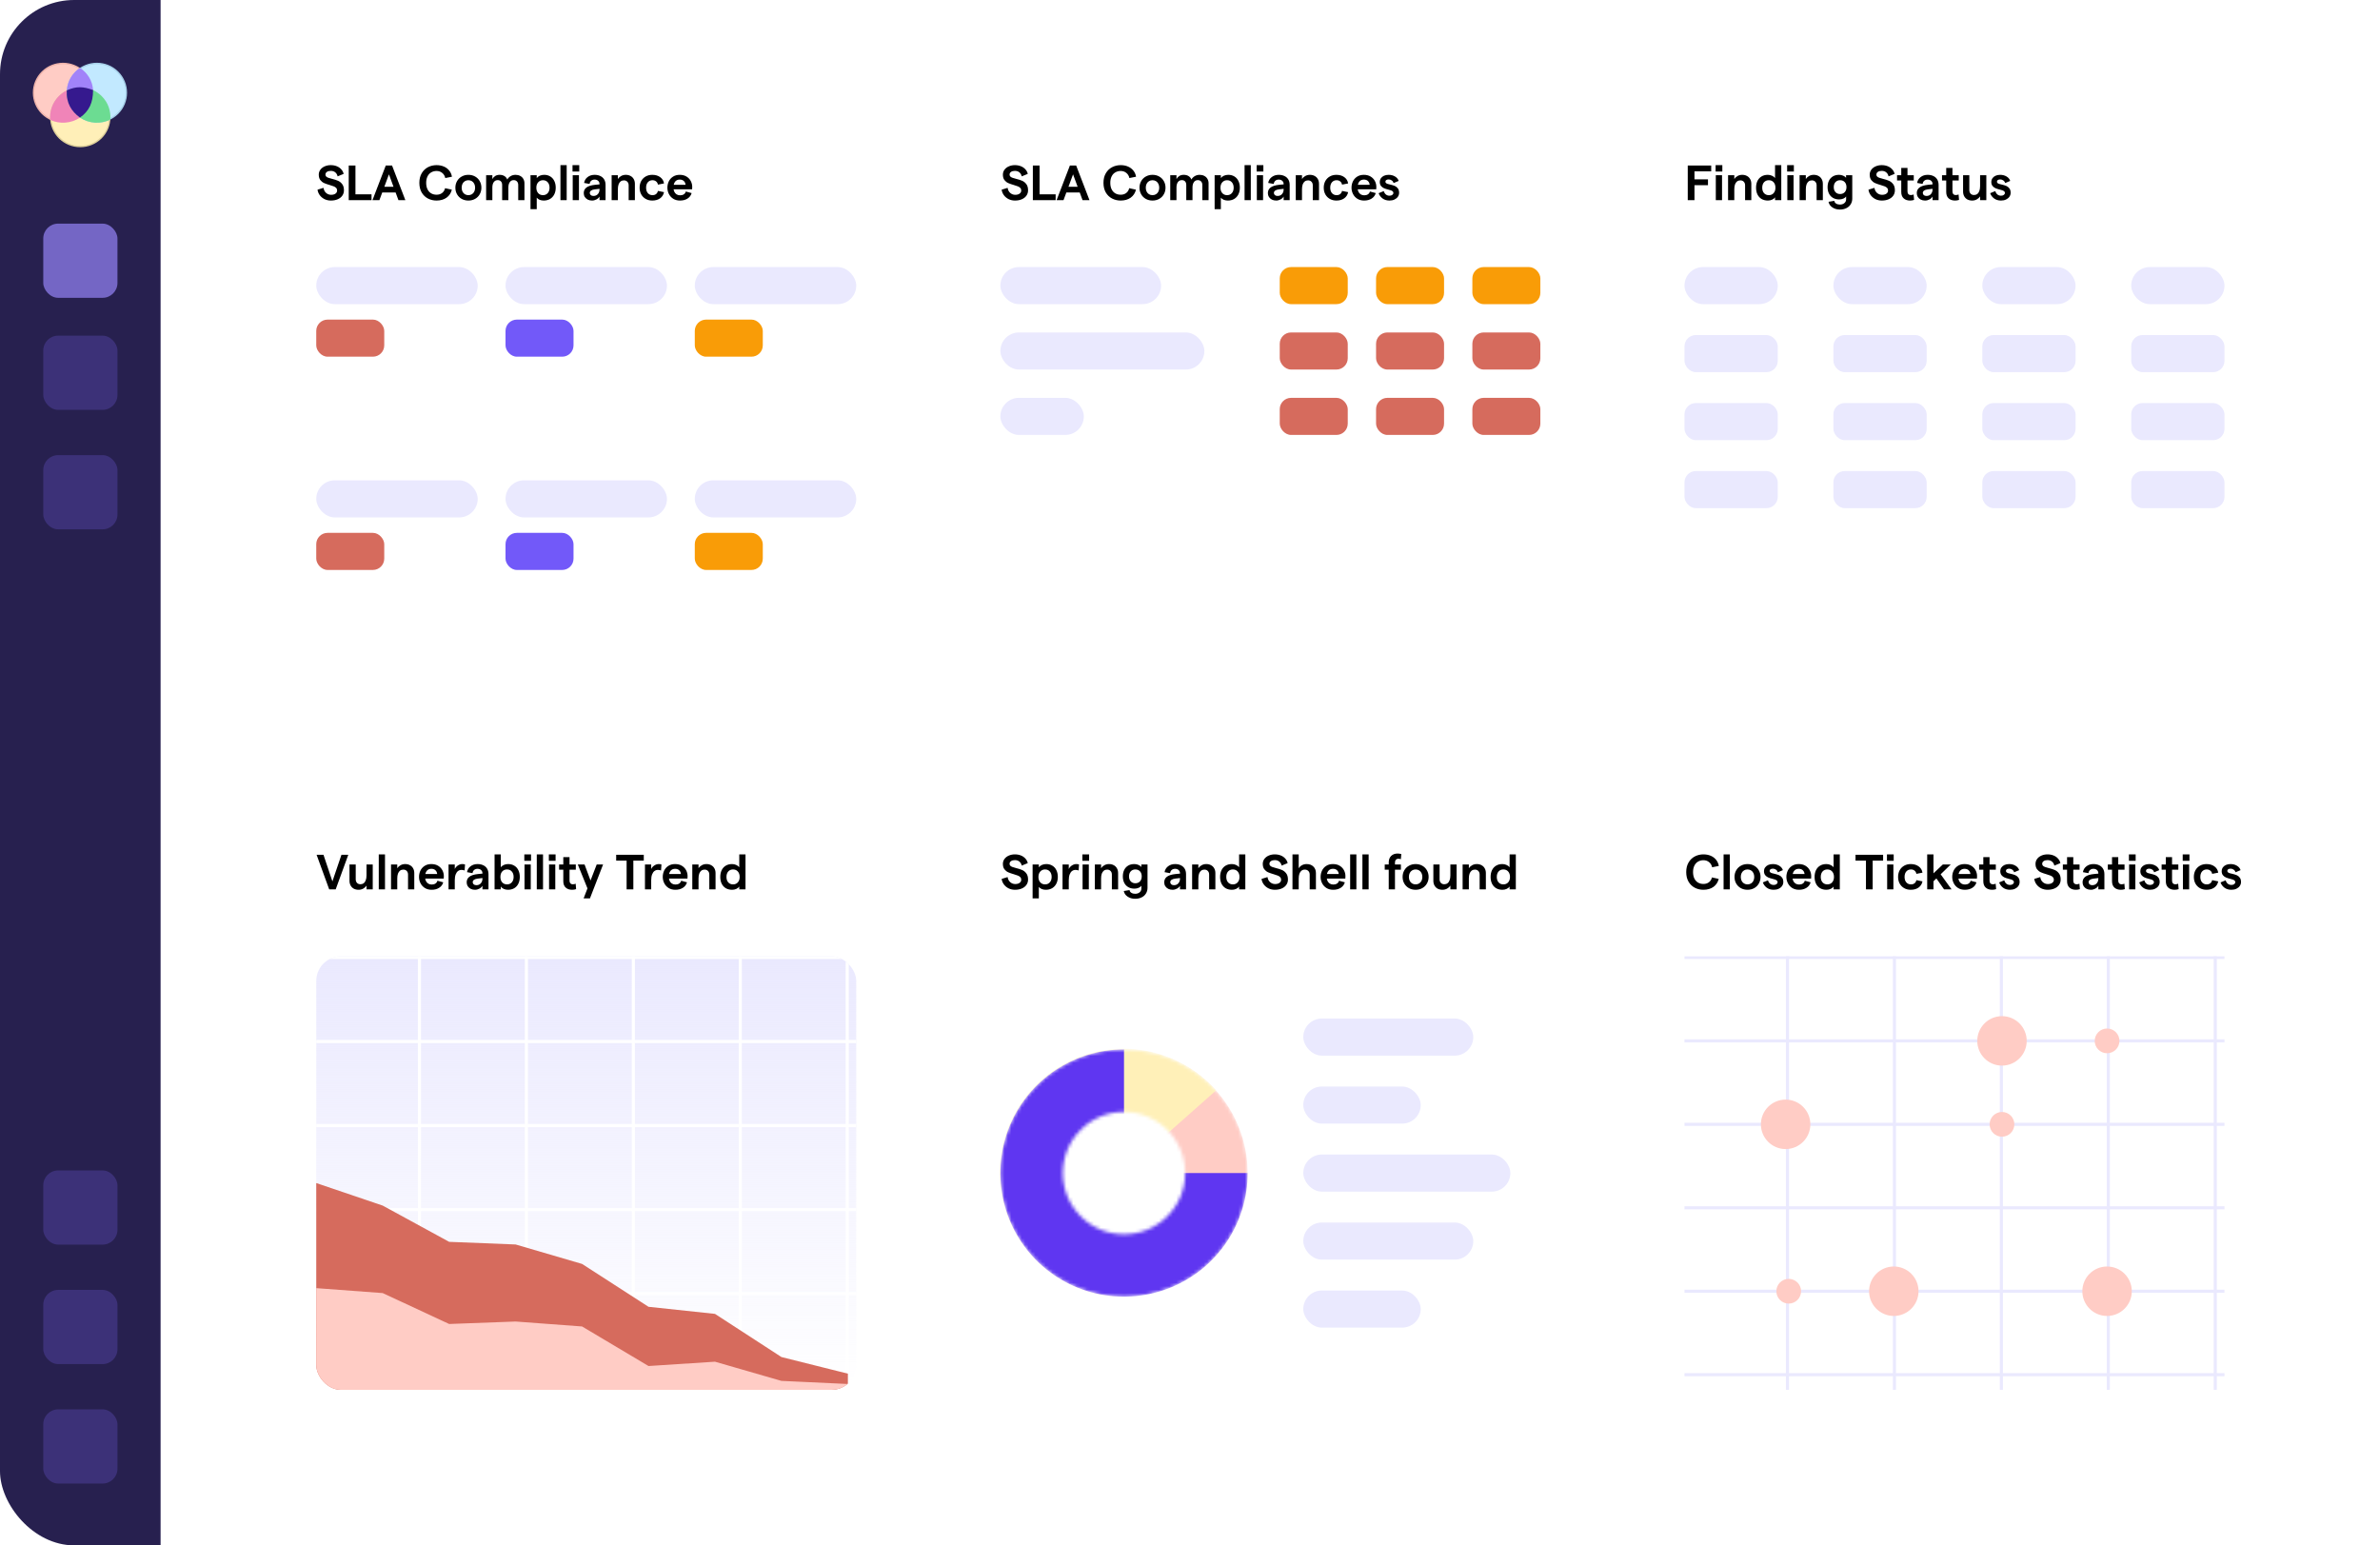 <?xml version="1.0" encoding="UTF-8"?> <svg xmlns="http://www.w3.org/2000/svg" width="693" height="450" viewBox="0 0 693 450" fill="none"><g clip-path="url(#clip0_151_320)"><rect width="693" height="450" fill="white"></rect><rect width="46.8" height="450" fill="#27204F"></rect><g clip-path="url(#clip1_151_320)"><path d="M12.289 20.976C15.637 17.647 21.074 17.647 24.423 20.976C27.771 24.303 27.771 29.7 24.423 33.028C21.074 36.356 15.637 36.356 12.289 33.028C8.94 29.701 8.94 24.303 12.289 20.976Z" fill="#FFCCC5"></path><path d="M18.355 35.732C16.104 35.732 13.853 34.881 12.14 33.178C10.481 31.528 9.567 29.336 9.567 27.002C9.567 24.668 10.481 22.476 12.14 20.826C15.568 17.42 21.143 17.42 24.571 20.826C26.23 22.475 27.144 24.668 27.144 27.002C27.144 29.335 26.23 31.528 24.571 33.178C22.857 34.881 20.606 35.732 18.355 35.732ZM12.437 21.125C10.857 22.694 9.987 24.782 9.987 27.002C9.987 29.223 10.857 31.31 12.437 32.88C14.068 34.501 16.212 35.312 18.355 35.312C20.499 35.312 22.642 34.501 24.275 32.88C25.854 31.31 26.724 29.223 26.724 27.002C26.724 24.782 25.854 22.694 24.275 21.125C21.011 17.881 15.7 17.881 12.437 21.125Z" fill="#EEB3AB"></path><path d="M17.3 28.112C20.649 24.784 26.086 24.784 29.434 28.112C32.783 31.44 32.783 36.837 29.434 40.164C26.086 43.493 20.649 43.493 17.3 40.164C13.952 36.837 13.952 31.439 17.3 28.112Z" fill="#FFEFB8"></path><path d="M23.368 42.868C21.117 42.868 18.866 42.017 17.153 40.313C15.493 38.664 14.579 36.472 14.579 34.138C14.579 31.805 15.493 29.612 17.153 27.962C20.58 24.556 26.156 24.556 29.582 27.962C31.241 29.611 32.156 31.804 32.156 34.138C32.156 36.471 31.241 38.664 29.582 40.313C27.869 42.017 25.618 42.868 23.367 42.868H23.368ZM23.368 25.828C21.224 25.828 19.081 26.639 17.45 28.26C15.87 29.83 15 31.917 15 34.138C15 36.358 15.87 38.446 17.45 40.015C19.081 41.637 21.225 42.448 23.368 42.448C25.512 42.448 27.655 41.637 29.287 40.015C30.866 38.446 31.736 36.358 31.736 34.138C31.736 31.917 30.866 29.83 29.287 28.26C27.655 26.638 25.511 25.828 23.368 25.828Z" fill="#E0D19B"></path><path d="M22.14 20.976C25.489 17.647 30.926 17.647 34.274 20.976C37.623 24.303 37.623 29.7 34.274 33.028C30.926 36.356 25.489 36.356 22.14 33.028C18.792 29.7 18.792 24.302 22.14 20.976Z" fill="#C2E9FF"></path><path d="M28.208 35.732C25.957 35.732 23.706 34.881 21.992 33.178C20.333 31.528 19.419 29.336 19.419 27.002C19.419 24.668 20.333 22.476 21.992 20.826C25.419 17.42 30.995 17.42 34.422 20.826C36.081 22.475 36.995 24.668 36.995 27.002C36.995 29.336 36.081 31.528 34.422 33.178C32.709 34.881 30.457 35.732 28.207 35.732H28.208ZM28.208 18.692C26.064 18.692 23.921 19.503 22.289 21.125C20.71 22.694 19.84 24.782 19.84 27.002C19.84 29.223 20.71 31.31 22.289 32.88C25.553 36.123 30.864 36.123 34.127 32.88C35.706 31.31 36.577 29.223 36.577 27.002C36.577 24.782 35.706 22.694 34.127 21.125C32.495 19.502 30.352 18.692 28.209 18.692H28.208Z" fill="#A7D1EA"></path><path fill-rule="evenodd" clip-rule="evenodd" d="M19.445 26.32C19.652 23.538 21.113 21.206 23.281 19.767C25.474 21.193 26.941 23.538 27.102 26.232C27.263 28.927 25.584 31.945 23.307 34.002C20.72 32.271 19.239 29.103 19.445 26.32Z" fill="#A183F9"></path><path fill-rule="evenodd" clip-rule="evenodd" d="M27.101 26.233C26.887 29.256 25.638 31.725 23.285 34.239C20.699 35.981 17.383 36.2 14.613 34.906C14.392 32.419 15.241 29.865 17.153 27.963C17.843 27.277 18.619 26.73 19.446 26.32C22.224 25.677 24.021 25.484 27.101 26.233Z" fill="#F084B8"></path><path fill-rule="evenodd" clip-rule="evenodd" d="M32.129 34.819C32.321 32.36 31.504 29.863 29.606 27.983C28.866 27.247 27.996 26.65 27.102 26.232C24.126 25.396 22.786 25.06 19.477 26.34C19.285 28.799 20.165 31.254 22.056 33.134C22.459 33.536 22.762 33.824 23.285 34.239C25.925 36.017 29.321 36.205 32.129 34.819Z" fill="#6CDC92"></path><path d="M23.285 34.239C25.968 32.356 27.102 29.887 27.102 26.232C24.349 25.17 22.154 25.06 19.445 26.32C19.247 30.025 20.811 32.438 23.285 34.239Z" fill="#35198E"></path></g><g filter="url(#filter0_d_151_320)"><rect x="12.6" y="62.96" width="21.6" height="21.6" rx="4.32" fill="#7466C5"></rect></g><rect x="12.6" y="97.746" width="21.6" height="21.6" rx="4.32" fill="#3C3178"></rect><rect x="12.6" y="132.533" width="21.6" height="21.6" rx="4.32" fill="#3C3178"></rect><rect x="12.6" y="340.826" width="21.6" height="21.6" rx="4.32" fill="#3C3178"></rect><rect x="12.6" y="375.613" width="21.6" height="21.6" rx="4.32" fill="#3C3178"></rect><rect x="12.6" y="410.4" width="21.6" height="21.6" rx="4.32" fill="#3C3178"></rect><rect width="646.2" height="450" transform="translate(46.8)" fill="white"></rect><g filter="url(#filter1_d_151_320)"><path d="M75.6 36C75.6 32.023 78.824 28.8 82.8 28.8H258.6C262.576 28.8 265.8 32.024 265.8 36V213.3C265.8 217.276 262.576 220.5 258.6 220.5H82.8C78.823 220.5 75.6 217.276 75.6 213.3V36Z" fill="white" shape-rendering="crispEdges"></path><path d="M96.346 58.399C95.683 58.399 95.069 58.264 94.503 57.995C93.946 57.717 93.485 57.338 93.12 56.858C92.755 56.368 92.535 55.826 92.458 55.231L94.2 54.698C94.277 55.293 94.522 55.783 94.935 56.167C95.357 56.541 95.852 56.728 96.418 56.728C96.946 56.728 97.368 56.613 97.685 56.383C98.002 56.152 98.16 55.845 98.16 55.461C98.16 55.154 98.064 54.904 97.872 54.712C97.69 54.52 97.46 54.371 97.181 54.266C96.903 54.151 96.514 54.021 96.015 53.877C95.343 53.685 94.791 53.493 94.359 53.301C93.936 53.109 93.572 52.816 93.264 52.423C92.967 52.029 92.818 51.506 92.818 50.853C92.818 50.325 92.972 49.85 93.279 49.428C93.586 49.005 94.004 48.679 94.531 48.448C95.069 48.208 95.664 48.088 96.317 48.088C96.951 48.088 97.531 48.194 98.059 48.405C98.588 48.616 99.024 48.919 99.37 49.312C99.725 49.696 99.956 50.138 100.061 50.637L98.304 51.357C98.199 50.867 97.973 50.479 97.627 50.191C97.282 49.903 96.845 49.759 96.317 49.759C95.837 49.759 95.458 49.859 95.18 50.061C94.901 50.253 94.762 50.517 94.762 50.853C94.762 51.084 94.844 51.276 95.007 51.429C95.17 51.573 95.376 51.688 95.626 51.775C95.876 51.861 96.221 51.962 96.663 52.077C97.373 52.25 97.959 52.437 98.419 52.639C98.89 52.84 99.293 53.162 99.629 53.603C99.975 54.045 100.148 54.65 100.148 55.418C100.148 56.004 99.989 56.522 99.672 56.973C99.356 57.424 98.909 57.775 98.333 58.024C97.757 58.274 97.095 58.399 96.346 58.399ZM101.542 48.203H103.5V56.584H108.18V58.283H101.542V48.203ZM110.6 56.051L110.73 54.395H115.77L115.885 56.051H110.6ZM110.471 58.283H108.455L112.328 48.203H114.157L118.031 58.283H116.015L113.25 50.767L110.471 58.283ZM127.116 58.399C126.204 58.399 125.369 58.202 124.61 57.808C123.852 57.415 123.242 56.829 122.782 56.051C122.33 55.274 122.105 54.338 122.105 53.243C122.105 52.149 122.335 51.213 122.796 50.435C123.257 49.658 123.866 49.072 124.625 48.679C125.393 48.285 126.223 48.088 127.116 48.088C127.913 48.088 128.628 48.227 129.262 48.506C129.905 48.784 130.423 49.178 130.817 49.687C131.22 50.186 131.479 50.776 131.594 51.458L129.65 51.847C129.516 51.213 129.218 50.714 128.758 50.349C128.306 49.975 127.759 49.788 127.116 49.788C126.54 49.788 126.022 49.922 125.561 50.191C125.1 50.45 124.74 50.843 124.481 51.371C124.222 51.89 124.092 52.514 124.092 53.243C124.092 53.973 124.222 54.602 124.481 55.13C124.74 55.648 125.1 56.042 125.561 56.311C126.022 56.57 126.54 56.7 127.116 56.7C127.759 56.7 128.297 56.532 128.729 56.196C129.17 55.859 129.458 55.394 129.593 54.799L131.566 55.231C131.326 56.219 130.812 56.997 130.025 57.563C129.238 58.12 128.268 58.399 127.116 58.399ZM136.382 58.399C135.662 58.399 135.014 58.24 134.438 57.923C133.862 57.597 133.411 57.151 133.085 56.584C132.758 56.018 132.595 55.375 132.595 54.655C132.595 53.944 132.758 53.306 133.085 52.739C133.411 52.163 133.862 51.717 134.438 51.4C135.014 51.074 135.662 50.911 136.382 50.911C137.112 50.911 137.765 51.074 138.341 51.4C138.917 51.727 139.363 52.173 139.68 52.739C140.006 53.306 140.169 53.944 140.169 54.655C140.169 55.365 140.006 56.004 139.68 56.57C139.363 57.136 138.917 57.583 138.341 57.909C137.765 58.236 137.112 58.399 136.382 58.399ZM136.382 56.829C136.766 56.829 137.107 56.738 137.405 56.556C137.702 56.373 137.933 56.119 138.096 55.792C138.259 55.456 138.341 55.077 138.341 54.655C138.341 54.232 138.259 53.858 138.096 53.532C137.933 53.196 137.702 52.936 137.405 52.754C137.107 52.572 136.766 52.48 136.382 52.48C135.998 52.48 135.657 52.572 135.36 52.754C135.062 52.936 134.832 53.191 134.669 53.517C134.505 53.843 134.424 54.223 134.424 54.655C134.424 55.087 134.505 55.466 134.669 55.792C134.832 56.119 135.062 56.373 135.36 56.556C135.657 56.738 135.998 56.829 136.382 56.829ZM141.548 51.026H143.362V52.135C143.573 51.76 143.852 51.463 144.197 51.242C144.553 51.021 144.97 50.911 145.45 50.911C146.026 50.911 146.501 51.031 146.876 51.271C147.26 51.501 147.538 51.837 147.711 52.279C147.922 51.885 148.239 51.559 148.661 51.3C149.084 51.04 149.569 50.911 150.116 50.911C150.634 50.911 151.085 51.016 151.469 51.227C151.863 51.429 152.165 51.717 152.377 52.092C152.597 52.466 152.708 52.888 152.708 53.359V58.283H150.893V53.863C150.893 53.431 150.773 53.09 150.533 52.84C150.303 52.581 149.981 52.452 149.569 52.452C149.079 52.452 148.7 52.648 148.431 53.042C148.162 53.426 148.028 53.94 148.028 54.583V58.283H146.213V53.863C146.213 53.421 146.098 53.075 145.868 52.826C145.647 52.576 145.33 52.452 144.917 52.452C144.428 52.452 144.044 52.648 143.765 53.042C143.497 53.426 143.362 53.944 143.362 54.597V58.283H141.548V51.026ZM154.471 51.026H156.286V51.861C156.487 51.573 156.78 51.343 157.164 51.17C157.548 50.997 157.975 50.911 158.446 50.911C159.127 50.911 159.722 51.069 160.231 51.386C160.74 51.693 161.129 52.13 161.398 52.696C161.676 53.263 161.815 53.916 161.815 54.655C161.815 55.394 161.671 56.047 161.383 56.613C161.095 57.179 160.687 57.621 160.159 57.938C159.631 58.245 159.017 58.399 158.316 58.399C157.894 58.399 157.5 58.327 157.135 58.183C156.78 58.029 156.497 57.823 156.286 57.563V60.904H154.471V51.026ZM158.1 56.829C158.676 56.829 159.137 56.632 159.482 56.239C159.838 55.845 160.015 55.317 160.015 54.655C160.015 53.992 159.838 53.464 159.482 53.071C159.137 52.677 158.676 52.48 158.1 52.48C157.524 52.48 157.058 52.682 156.703 53.085C156.348 53.479 156.17 54.002 156.17 54.655C156.17 55.307 156.348 55.836 156.703 56.239C157.058 56.632 157.524 56.829 158.1 56.829ZM163.19 48.088H165.004V58.283H163.19V48.088ZM166.762 51.026H168.576V58.283H166.762V51.026ZM168.663 48.088V49.96H166.704V48.088H168.663ZM174.567 53.618C174.567 53.205 174.433 52.883 174.164 52.653C173.905 52.413 173.559 52.293 173.127 52.293C172.734 52.293 172.403 52.408 172.134 52.639C171.875 52.869 171.726 53.176 171.687 53.56L170.075 53.272C170.19 52.562 170.531 51.991 171.097 51.559C171.663 51.127 172.34 50.911 173.127 50.911C173.771 50.911 174.327 51.026 174.798 51.256C175.278 51.477 175.652 51.808 175.921 52.25C176.19 52.691 176.324 53.229 176.324 53.863V58.283H174.567V53.618ZM172.393 58.399C171.923 58.399 171.505 58.307 171.14 58.125C170.775 57.933 170.487 57.674 170.276 57.347C170.075 57.021 169.974 56.651 169.974 56.239C169.974 55.538 170.238 54.991 170.766 54.597C171.303 54.194 172.119 53.935 173.214 53.819L174.683 53.675V54.971L173.185 55.144C172.705 55.202 172.34 55.322 172.091 55.504C171.851 55.687 171.731 55.912 171.731 56.181C171.731 56.44 171.827 56.651 172.019 56.815C172.211 56.978 172.47 57.059 172.796 57.059C173.343 57.059 173.775 56.877 174.092 56.512C174.409 56.148 174.567 55.691 174.567 55.144L174.582 57.203C174.39 57.559 174.087 57.847 173.675 58.068C173.271 58.288 172.844 58.399 172.393 58.399ZM178.096 51.026H179.911V52.12C180.151 51.755 180.472 51.463 180.875 51.242C181.279 51.021 181.725 50.911 182.215 50.911C182.743 50.911 183.203 51.021 183.597 51.242C184 51.453 184.312 51.76 184.533 52.163C184.754 52.557 184.864 53.013 184.864 53.532V58.283H183.05V53.964C183.05 53.532 182.925 53.186 182.675 52.927C182.426 52.658 182.09 52.523 181.667 52.523C181.303 52.523 180.986 52.624 180.717 52.826C180.458 53.028 180.256 53.32 180.112 53.704C179.978 54.088 179.911 54.554 179.911 55.101V58.283H178.096V51.026ZM189.93 58.399C189.21 58.399 188.571 58.24 188.015 57.923C187.458 57.607 187.021 57.165 186.704 56.599C186.397 56.032 186.243 55.384 186.243 54.655C186.243 53.925 186.397 53.277 186.704 52.711C187.021 52.144 187.458 51.703 188.015 51.386C188.571 51.069 189.21 50.911 189.93 50.911C190.851 50.911 191.619 51.136 192.234 51.587C192.858 52.039 193.227 52.648 193.343 53.416L191.571 53.762C191.504 53.368 191.327 53.056 191.039 52.826C190.76 52.596 190.41 52.48 189.987 52.48C189.431 52.48 188.979 52.677 188.634 53.071C188.298 53.464 188.13 53.992 188.13 54.655C188.13 55.317 188.298 55.845 188.634 56.239C188.979 56.632 189.431 56.829 189.987 56.829C190.41 56.829 190.755 56.724 191.024 56.512C191.303 56.291 191.485 55.984 191.571 55.591L193.343 55.951C193.199 56.709 192.819 57.309 192.205 57.751C191.6 58.183 190.842 58.399 189.93 58.399ZM196.101 54.626C196.101 55.087 196.177 55.485 196.331 55.821C196.494 56.157 196.72 56.416 197.008 56.599C197.305 56.781 197.651 56.872 198.045 56.872C198.467 56.872 198.822 56.776 199.11 56.584C199.408 56.392 199.6 56.119 199.686 55.764L201.385 56.224C201.193 56.906 200.795 57.439 200.19 57.823C199.595 58.207 198.87 58.399 198.016 58.399C197.248 58.399 196.585 58.226 196.029 57.88C195.472 57.525 195.049 57.059 194.761 56.483C194.473 55.907 194.329 55.298 194.329 54.655C194.329 54.002 194.464 53.392 194.733 52.826C195.011 52.25 195.419 51.789 195.957 51.444C196.504 51.088 197.157 50.911 197.915 50.911C198.693 50.911 199.355 51.079 199.902 51.415C200.449 51.751 200.862 52.188 201.141 52.725C201.419 53.263 201.558 53.824 201.558 54.41C201.549 54.688 201.539 54.928 201.529 55.13H195.381V53.805H199.614C199.576 53.354 199.408 52.989 199.11 52.711C198.822 52.432 198.424 52.293 197.915 52.293C197.349 52.293 196.902 52.495 196.576 52.898C196.259 53.301 196.101 53.877 196.101 54.626Z" fill="black"></path><rect x="92.084" y="77.767" width="47.011" height="10.8" rx="5.4" fill="#EAE9FE"></rect><rect x="92.084" y="93.067" width="19.8" height="10.8" rx="3.297" fill="#D66B5D"></rect><rect x="147.195" y="77.767" width="47.011" height="10.8" rx="5.4" fill="#EAE9FE"></rect><rect x="147.195" y="93.067" width="19.8" height="10.8" rx="3.297" fill="#7259F9"></rect><rect x="202.306" y="77.767" width="47.011" height="10.8" rx="5.4" fill="#EAE9FE"></rect><rect x="202.306" y="93.067" width="19.8" height="10.8" rx="3.297" fill="#F99C07"></rect><rect x="92.084" y="139.867" width="47.011" height="10.8" rx="5.4" fill="#EAE9FE"></rect><rect x="92.084" y="155.167" width="19.8" height="10.8" rx="3.297" fill="#D66B5D"></rect><rect x="147.195" y="139.867" width="47.011" height="10.8" rx="5.4" fill="#EAE9FE"></rect><rect x="147.195" y="155.167" width="19.8" height="10.8" rx="3.297" fill="#7259F9"></rect><rect x="202.306" y="139.867" width="47.011" height="10.8" rx="5.4" fill="#EAE9FE"></rect><rect x="202.306" y="155.167" width="19.8" height="10.8" rx="3.297" fill="#F99C07"></rect></g><g filter="url(#filter2_d_151_320)"><path d="M274.8 36C274.8 32.023 278.024 28.8 282 28.8H457.8C461.776 28.8 465 32.024 465 36V213.3C465 217.276 461.776 220.5 457.8 220.5H282C278.024 220.5 274.8 217.276 274.8 213.3V36Z" fill="white" shape-rendering="crispEdges"></path><path d="M295.546 58.399C294.884 58.399 294.269 58.264 293.703 57.995C293.146 57.717 292.685 57.338 292.32 56.858C291.956 56.368 291.735 55.826 291.658 55.231L293.4 54.698C293.477 55.293 293.722 55.783 294.135 56.167C294.557 56.541 295.052 56.728 295.618 56.728C296.146 56.728 296.568 56.613 296.885 56.383C297.202 56.152 297.36 55.845 297.36 55.461C297.36 55.154 297.264 54.904 297.072 54.712C296.89 54.52 296.66 54.371 296.381 54.266C296.103 54.151 295.714 54.021 295.215 53.877C294.543 53.685 293.991 53.493 293.559 53.301C293.136 53.109 292.772 52.816 292.464 52.423C292.167 52.029 292.018 51.506 292.018 50.853C292.018 50.325 292.172 49.85 292.479 49.428C292.786 49.005 293.204 48.679 293.732 48.448C294.269 48.208 294.864 48.088 295.517 48.088C296.151 48.088 296.732 48.194 297.26 48.405C297.788 48.616 298.224 48.919 298.57 49.312C298.925 49.696 299.156 50.138 299.261 50.637L297.504 51.357C297.399 50.867 297.173 50.479 296.828 50.191C296.482 49.903 296.045 49.759 295.517 49.759C295.037 49.759 294.658 49.859 294.38 50.061C294.101 50.253 293.962 50.517 293.962 50.853C293.962 51.084 294.044 51.276 294.207 51.429C294.37 51.573 294.576 51.688 294.826 51.775C295.076 51.861 295.421 51.962 295.863 52.077C296.573 52.25 297.159 52.437 297.62 52.639C298.09 52.84 298.493 53.162 298.829 53.603C299.175 54.045 299.348 54.65 299.348 55.418C299.348 56.004 299.189 56.522 298.872 56.973C298.556 57.424 298.109 57.775 297.533 58.024C296.957 58.274 296.295 58.399 295.546 58.399ZM300.742 48.203H302.7V56.584H307.38V58.283H300.742V48.203ZM309.8 56.051L309.93 54.395H314.97L315.085 56.051H309.8ZM309.671 58.283H307.655L311.528 48.203H313.357L317.231 58.283H315.215L312.45 50.767L309.671 58.283ZM326.316 58.399C325.404 58.399 324.569 58.202 323.81 57.808C323.052 57.415 322.442 56.829 321.981 56.051C321.53 55.274 321.305 54.338 321.305 53.243C321.305 52.149 321.535 51.213 321.996 50.435C322.457 49.658 323.066 49.072 323.825 48.679C324.593 48.285 325.423 48.088 326.316 48.088C327.113 48.088 327.828 48.227 328.461 48.506C329.105 48.784 329.623 49.178 330.017 49.687C330.42 50.186 330.679 50.776 330.794 51.458L328.85 51.847C328.716 51.213 328.418 50.714 327.957 50.349C327.506 49.975 326.959 49.788 326.316 49.788C325.74 49.788 325.221 49.922 324.761 50.191C324.3 50.45 323.94 50.843 323.681 51.371C323.421 51.89 323.292 52.514 323.292 53.243C323.292 53.973 323.421 54.602 323.681 55.13C323.94 55.648 324.3 56.042 324.761 56.311C325.221 56.57 325.74 56.7 326.316 56.7C326.959 56.7 327.497 56.532 327.929 56.196C328.37 55.859 328.658 55.394 328.793 54.799L330.765 55.231C330.525 56.219 330.012 56.997 329.225 57.563C328.437 58.12 327.468 58.399 326.316 58.399ZM335.582 58.399C334.862 58.399 334.214 58.24 333.638 57.923C333.062 57.597 332.611 57.151 332.285 56.584C331.958 56.018 331.795 55.375 331.795 54.655C331.795 53.944 331.958 53.306 332.285 52.739C332.611 52.163 333.062 51.717 333.638 51.4C334.214 51.074 334.862 50.911 335.582 50.911C336.312 50.911 336.965 51.074 337.541 51.4C338.117 51.727 338.563 52.173 338.88 52.739C339.206 53.306 339.369 53.944 339.369 54.655C339.369 55.365 339.206 56.004 338.88 56.57C338.563 57.136 338.117 57.583 337.541 57.909C336.965 58.236 336.312 58.399 335.582 58.399ZM335.582 56.829C335.966 56.829 336.307 56.738 336.605 56.556C336.902 56.373 337.133 56.119 337.296 55.792C337.459 55.456 337.541 55.077 337.541 54.655C337.541 54.232 337.459 53.858 337.296 53.532C337.133 53.196 336.902 52.936 336.605 52.754C336.307 52.572 335.966 52.48 335.582 52.48C335.198 52.48 334.857 52.572 334.56 52.754C334.262 52.936 334.032 53.191 333.869 53.517C333.705 53.843 333.624 54.223 333.624 54.655C333.624 55.087 333.705 55.466 333.869 55.792C334.032 56.119 334.262 56.373 334.56 56.556C334.857 56.738 335.198 56.829 335.582 56.829ZM340.748 51.026H342.562V52.135C342.773 51.76 343.052 51.463 343.397 51.242C343.753 51.021 344.17 50.911 344.65 50.911C345.226 50.911 345.701 51.031 346.076 51.271C346.46 51.501 346.738 51.837 346.911 52.279C347.122 51.885 347.439 51.559 347.861 51.3C348.284 51.04 348.769 50.911 349.316 50.911C349.834 50.911 350.285 51.016 350.669 51.227C351.063 51.429 351.365 51.717 351.577 52.092C351.797 52.466 351.908 52.888 351.908 53.359V58.283H350.093V53.863C350.093 53.431 349.973 53.09 349.733 52.84C349.503 52.581 349.181 52.452 348.769 52.452C348.279 52.452 347.9 52.648 347.631 53.042C347.362 53.426 347.228 53.94 347.228 54.583V58.283H345.413V53.863C345.413 53.421 345.298 53.075 345.068 52.826C344.847 52.576 344.53 52.452 344.117 52.452C343.628 52.452 343.244 52.648 342.965 53.042C342.697 53.426 342.562 53.944 342.562 54.597V58.283H340.748V51.026ZM353.671 51.026H355.486V51.861C355.687 51.573 355.98 51.343 356.364 51.17C356.748 50.997 357.175 50.911 357.646 50.911C358.327 50.911 358.922 51.069 359.431 51.386C359.94 51.693 360.329 52.13 360.598 52.696C360.876 53.263 361.015 53.916 361.015 54.655C361.015 55.394 360.871 56.047 360.583 56.613C360.295 57.179 359.887 57.621 359.359 57.938C358.831 58.245 358.217 58.399 357.516 58.399C357.094 58.399 356.7 58.327 356.335 58.183C355.98 58.029 355.697 57.823 355.486 57.563V60.904H353.671V51.026ZM357.3 56.829C357.876 56.829 358.337 56.632 358.682 56.239C359.038 55.845 359.215 55.317 359.215 54.655C359.215 53.992 359.038 53.464 358.682 53.071C358.337 52.677 357.876 52.48 357.3 52.48C356.724 52.48 356.258 52.682 355.903 53.085C355.548 53.479 355.37 54.002 355.37 54.655C355.37 55.307 355.548 55.836 355.903 56.239C356.258 56.632 356.724 56.829 357.3 56.829ZM362.39 48.088H364.204V58.283H362.39V48.088ZM365.962 51.026H367.776V58.283H365.962V51.026ZM367.863 48.088V49.96H365.904V48.088H367.863ZM373.767 53.618C373.767 53.205 373.633 52.883 373.364 52.653C373.105 52.413 372.759 52.293 372.327 52.293C371.934 52.293 371.603 52.408 371.334 52.639C371.075 52.869 370.926 53.176 370.887 53.56L369.275 53.272C369.39 52.562 369.731 51.991 370.297 51.559C370.863 51.127 371.54 50.911 372.327 50.911C372.971 50.911 373.527 51.026 373.998 51.256C374.478 51.477 374.852 51.808 375.121 52.25C375.39 52.691 375.524 53.229 375.524 53.863V58.283H373.767V53.618ZM371.593 58.399C371.123 58.399 370.705 58.307 370.34 58.125C369.975 57.933 369.687 57.674 369.476 57.347C369.275 57.021 369.174 56.651 369.174 56.239C369.174 55.538 369.438 54.991 369.966 54.597C370.503 54.194 371.319 53.935 372.414 53.819L373.883 53.675V54.971L372.385 55.144C371.905 55.202 371.54 55.322 371.291 55.504C371.051 55.687 370.931 55.912 370.931 56.181C370.931 56.44 371.027 56.651 371.219 56.815C371.411 56.978 371.67 57.059 371.996 57.059C372.543 57.059 372.975 56.877 373.292 56.512C373.609 56.148 373.767 55.691 373.767 55.144L373.782 57.203C373.59 57.559 373.287 57.847 372.875 58.068C372.471 58.288 372.044 58.399 371.593 58.399ZM377.296 51.026H379.111V52.12C379.351 51.755 379.672 51.463 380.075 51.242C380.479 51.021 380.925 50.911 381.415 50.911C381.943 50.911 382.403 51.021 382.797 51.242C383.2 51.453 383.512 51.76 383.733 52.163C383.954 52.557 384.064 53.013 384.064 53.532V58.283H382.25V53.964C382.25 53.532 382.125 53.186 381.875 52.927C381.626 52.658 381.29 52.523 380.867 52.523C380.503 52.523 380.186 52.624 379.917 52.826C379.658 53.028 379.456 53.32 379.312 53.704C379.178 54.088 379.111 54.554 379.111 55.101V58.283H377.296V51.026ZM389.13 58.399C388.41 58.399 387.771 58.24 387.215 57.923C386.658 57.607 386.221 57.165 385.904 56.599C385.597 56.032 385.443 55.384 385.443 54.655C385.443 53.925 385.597 53.277 385.904 52.711C386.221 52.144 386.658 51.703 387.215 51.386C387.771 51.069 388.41 50.911 389.13 50.911C390.051 50.911 390.819 51.136 391.434 51.587C392.058 52.039 392.427 52.648 392.543 53.416L390.771 53.762C390.704 53.368 390.527 53.056 390.239 52.826C389.96 52.596 389.61 52.48 389.187 52.48C388.631 52.48 388.179 52.677 387.834 53.071C387.498 53.464 387.33 53.992 387.33 54.655C387.33 55.317 387.498 55.845 387.834 56.239C388.179 56.632 388.631 56.829 389.187 56.829C389.61 56.829 389.955 56.724 390.224 56.512C390.503 56.291 390.685 55.984 390.771 55.591L392.543 55.951C392.399 56.709 392.019 57.309 391.405 57.751C390.8 58.183 390.042 58.399 389.13 58.399ZM395.301 54.626C395.301 55.087 395.377 55.485 395.531 55.821C395.694 56.157 395.92 56.416 396.208 56.599C396.505 56.781 396.851 56.872 397.245 56.872C397.667 56.872 398.022 56.776 398.31 56.584C398.608 56.392 398.8 56.119 398.886 55.764L400.585 56.224C400.393 56.906 399.995 57.439 399.39 57.823C398.795 58.207 398.07 58.399 397.216 58.399C396.448 58.399 395.785 58.226 395.229 57.88C394.672 57.525 394.249 57.059 393.961 56.483C393.673 55.907 393.529 55.298 393.529 54.655C393.529 54.002 393.664 53.392 393.933 52.826C394.211 52.25 394.619 51.789 395.157 51.444C395.704 51.088 396.357 50.911 397.115 50.911C397.893 50.911 398.555 51.079 399.102 51.415C399.649 51.751 400.062 52.188 400.341 52.725C400.619 53.263 400.758 53.824 400.758 54.41C400.749 54.688 400.739 54.928 400.729 55.13H394.581V53.805H398.814C398.776 53.354 398.608 52.989 398.31 52.711C398.022 52.432 397.624 52.293 397.115 52.293C396.549 52.293 396.102 52.495 395.776 52.898C395.459 53.301 395.301 53.877 395.301 54.626ZM404.595 58.399C403.779 58.399 403.097 58.192 402.55 57.779C402.003 57.357 401.628 56.848 401.427 56.253L402.91 55.648C403.025 56.042 403.227 56.364 403.515 56.613C403.803 56.863 404.163 56.987 404.595 56.987C404.931 56.987 405.2 56.911 405.401 56.757C405.612 56.603 405.718 56.407 405.718 56.167C405.718 55.984 405.651 55.836 405.516 55.72C405.392 55.605 405.224 55.509 405.012 55.432C404.811 55.355 404.561 55.283 404.264 55.216C403.755 55.092 403.332 54.957 402.996 54.813C402.66 54.669 402.368 54.448 402.118 54.151C401.878 53.853 401.758 53.45 401.758 52.941C401.758 52.567 401.864 52.226 402.075 51.919C402.286 51.611 402.584 51.367 402.968 51.184C403.361 51.002 403.817 50.911 404.336 50.911C405.046 50.911 405.67 51.074 406.208 51.4C406.745 51.727 407.096 52.154 407.259 52.682L405.79 53.301C405.694 52.975 405.512 52.72 405.243 52.538C404.974 52.346 404.681 52.25 404.364 52.25C404.076 52.25 403.841 52.307 403.659 52.423C403.486 52.538 403.4 52.701 403.4 52.912C403.4 53.066 403.457 53.196 403.572 53.301C403.688 53.397 403.836 53.479 404.019 53.546C404.201 53.603 404.451 53.666 404.768 53.733C405.315 53.858 405.761 53.992 406.107 54.136C406.452 54.271 406.75 54.501 407 54.828C407.259 55.144 407.388 55.581 407.388 56.138C407.388 56.56 407.268 56.944 407.028 57.29C406.798 57.626 406.472 57.895 406.049 58.096C405.627 58.298 405.142 58.399 404.595 58.399Z" fill="black"></path><rect x="291.284" y="77.767" width="46.8" height="10.8" rx="5.4" fill="#EAE9FE"></rect><rect x="372.633" y="77.767" width="19.8" height="10.8" rx="3.297" fill="#F99C07"></rect><rect x="400.675" y="77.767" width="19.8" height="10.8" rx="3.297" fill="#F99C07"></rect><rect x="428.716" y="77.767" width="19.8" height="10.8" rx="3.297" fill="#F99C07"></rect><rect x="291.284" y="96.809" width="59.4" height="10.8" rx="5.4" fill="#EAE9FE"></rect><rect x="372.633" y="96.809" width="19.8" height="10.8" rx="3.297" fill="#D66B5D"></rect><rect x="400.675" y="96.809" width="19.8" height="10.8" rx="3.297" fill="#D66B5D"></rect><rect x="428.716" y="96.809" width="19.8" height="10.8" rx="3.297" fill="#D66B5D"></rect><rect x="291.284" y="115.851" width="24.3" height="10.8" rx="5.4" fill="#EAE9FE"></rect><rect x="372.633" y="115.851" width="19.8" height="10.8" rx="3.297" fill="#D66B5D"></rect><rect x="400.675" y="115.851" width="19.8" height="10.8" rx="3.297" fill="#D66B5D"></rect><rect x="428.716" y="115.851" width="19.8" height="10.8" rx="3.297" fill="#D66B5D"></rect></g><g filter="url(#filter3_d_151_320)"><path d="M474 36C474 32.023 477.224 28.8 481.2 28.8H657C660.976 28.8 664.2 32.024 664.2 36V213.3C664.2 217.276 660.976 220.5 657 220.5H481.2C477.224 220.5 474 217.276 474 213.3V36Z" fill="white" shape-rendering="crispEdges"></path><path d="M491.434 48.203H498.26V49.903H493.392V52.221H497.324V53.92H493.392V58.283H491.434V48.203ZM499.603 51.026H501.417V58.283H499.603V51.026ZM501.503 48.088V49.96H499.545V48.088H501.503ZM503.174 51.026H504.989V52.12C505.229 51.755 505.55 51.463 505.954 51.242C506.357 51.021 506.803 50.911 507.293 50.911C507.821 50.911 508.282 51.021 508.675 51.242C509.078 51.453 509.39 51.76 509.611 52.163C509.832 52.557 509.942 53.013 509.942 53.532V58.283H508.128V53.964C508.128 53.532 508.003 53.186 507.754 52.927C507.504 52.658 507.168 52.523 506.746 52.523C506.381 52.523 506.064 52.624 505.795 52.826C505.536 53.028 505.334 53.32 505.19 53.704C505.056 54.088 504.989 54.554 504.989 55.101V58.283H503.174V51.026ZM514.778 58.399C514.067 58.399 513.448 58.245 512.92 57.938C512.402 57.621 512.003 57.179 511.725 56.613C511.456 56.047 511.322 55.394 511.322 54.655C511.322 53.916 511.456 53.263 511.725 52.696C512.003 52.13 512.397 51.693 512.906 51.386C513.424 51.069 514.038 50.911 514.749 50.911C515.19 50.911 515.594 50.997 515.958 51.17C516.333 51.333 516.63 51.554 516.851 51.832V48.088H518.666V58.283H516.851V57.448C516.669 57.736 516.386 57.967 516.002 58.139C515.627 58.312 515.219 58.399 514.778 58.399ZM515.037 56.829C515.622 56.829 516.088 56.632 516.434 56.239C516.789 55.845 516.966 55.317 516.966 54.655C516.966 53.992 516.789 53.464 516.434 53.071C516.088 52.677 515.622 52.48 515.037 52.48C514.461 52.48 513.995 52.677 513.64 53.071C513.294 53.464 513.122 53.992 513.122 54.655C513.122 55.317 513.294 55.845 513.64 56.239C513.995 56.632 514.461 56.829 515.037 56.829ZM520.429 51.026H522.244V58.283H520.429V51.026ZM522.33 48.088V49.96H520.372V48.088H522.33ZM524.001 51.026H525.815V52.12C526.055 51.755 526.377 51.463 526.78 51.242C527.183 51.021 527.63 50.911 528.119 50.911C528.647 50.911 529.108 51.021 529.502 51.242C529.905 51.453 530.217 51.76 530.438 52.163C530.659 52.557 530.769 53.013 530.769 53.532V58.283H528.955V53.964C528.955 53.532 528.83 53.186 528.58 52.927C528.331 52.658 527.995 52.523 527.572 52.523C527.207 52.523 526.891 52.624 526.622 52.826C526.363 53.028 526.161 53.32 526.017 53.704C525.883 54.088 525.815 54.554 525.815 55.101V58.283H524.001V51.026ZM535.532 58.068C534.831 58.068 534.227 57.919 533.718 57.621C533.209 57.324 532.82 56.906 532.551 56.368C532.283 55.831 532.148 55.207 532.148 54.496C532.148 53.776 532.283 53.148 532.551 52.61C532.82 52.072 533.204 51.655 533.703 51.357C534.203 51.059 534.798 50.911 535.489 50.911C535.921 50.911 536.319 50.992 536.684 51.156C537.049 51.309 537.332 51.511 537.534 51.76V51.026H539.334V56.8H537.548V57.218C537.366 57.477 537.092 57.684 536.727 57.837C536.363 57.991 535.964 58.068 535.532 58.068ZM535.734 61.02C534.879 61.02 534.145 60.808 533.531 60.386C532.916 59.973 532.547 59.431 532.422 58.759L534.107 58.485C534.145 58.821 534.318 59.085 534.625 59.277C534.932 59.469 535.302 59.565 535.734 59.565C536.271 59.565 536.708 59.421 537.044 59.133C537.38 58.855 537.548 58.48 537.548 58.01V56.483H539.334V57.823C539.334 58.447 539.18 59.004 538.873 59.493C538.575 59.983 538.153 60.357 537.606 60.616C537.068 60.885 536.444 61.02 535.734 61.02ZM535.791 56.498C536.358 56.498 536.809 56.316 537.145 55.951C537.481 55.586 537.649 55.101 537.649 54.496C537.649 53.882 537.481 53.392 537.145 53.028C536.809 52.663 536.358 52.48 535.791 52.48C535.235 52.48 534.788 52.663 534.452 53.028C534.116 53.392 533.948 53.882 533.948 54.496C533.948 55.101 534.116 55.586 534.452 55.951C534.788 56.316 535.235 56.498 535.791 56.498ZM547.944 58.399C547.282 58.399 546.668 58.264 546.101 57.995C545.544 57.717 545.084 57.338 544.719 56.858C544.354 56.368 544.133 55.826 544.056 55.231L545.799 54.698C545.876 55.293 546.12 55.783 546.533 56.167C546.956 56.541 547.45 56.728 548.016 56.728C548.544 56.728 548.967 56.613 549.284 56.383C549.6 56.152 549.759 55.845 549.759 55.461C549.759 55.154 549.663 54.904 549.471 54.712C549.288 54.52 549.058 54.371 548.78 54.266C548.501 54.151 548.112 54.021 547.613 53.877C546.941 53.685 546.389 53.493 545.957 53.301C545.535 53.109 545.17 52.816 544.863 52.423C544.565 52.029 544.416 51.506 544.416 50.853C544.416 50.325 544.57 49.85 544.877 49.428C545.184 49.005 545.602 48.679 546.13 48.448C546.668 48.208 547.263 48.088 547.916 48.088C548.549 48.088 549.13 48.194 549.658 48.405C550.186 48.616 550.623 48.919 550.968 49.312C551.324 49.696 551.554 50.138 551.66 50.637L549.903 51.357C549.797 50.867 549.572 50.479 549.226 50.191C548.88 49.903 548.444 49.759 547.916 49.759C547.436 49.759 547.056 49.859 546.778 50.061C546.5 50.253 546.36 50.517 546.36 50.853C546.36 51.084 546.442 51.276 546.605 51.429C546.768 51.573 546.975 51.688 547.224 51.775C547.474 51.861 547.82 51.962 548.261 52.077C548.972 52.25 549.557 52.437 550.018 52.639C550.488 52.84 550.892 53.162 551.228 53.603C551.573 54.045 551.746 54.65 551.746 55.418C551.746 56.004 551.588 56.522 551.271 56.973C550.954 57.424 550.508 57.775 549.932 58.024C549.356 58.274 548.693 58.399 547.944 58.399ZM557.332 58.212C556.976 58.336 556.588 58.399 556.165 58.399C555.397 58.399 554.778 58.188 554.308 57.765C553.837 57.343 553.602 56.724 553.602 55.907V52.552H552.378V51.026H553.602V48.895H555.416V51.026H557.245V52.552H555.416V55.735C555.416 56.071 555.498 56.335 555.661 56.527C555.834 56.709 556.064 56.8 556.352 56.8C556.688 56.8 556.972 56.743 557.202 56.627L557.332 58.212ZM562.716 53.618C562.716 53.205 562.581 52.883 562.313 52.653C562.053 52.413 561.708 52.293 561.276 52.293C560.882 52.293 560.551 52.408 560.282 52.639C560.023 52.869 559.874 53.176 559.836 53.56L558.223 53.272C558.338 52.562 558.679 51.991 559.245 51.559C559.812 51.127 560.489 50.911 561.276 50.911C561.919 50.911 562.476 51.026 562.946 51.256C563.426 51.477 563.801 51.808 564.069 52.25C564.338 52.691 564.473 53.229 564.473 53.863V58.283H562.716V53.618ZM560.541 58.399C560.071 58.399 559.653 58.307 559.289 58.125C558.924 57.933 558.636 57.674 558.425 57.347C558.223 57.021 558.122 56.651 558.122 56.239C558.122 55.538 558.386 54.991 558.914 54.597C559.452 54.194 560.268 53.935 561.362 53.819L562.831 53.675V54.971L561.333 55.144C560.853 55.202 560.489 55.322 560.239 55.504C559.999 55.687 559.879 55.912 559.879 56.181C559.879 56.44 559.975 56.651 560.167 56.815C560.359 56.978 560.618 57.059 560.945 57.059C561.492 57.059 561.924 56.877 562.241 56.512C562.557 56.148 562.716 55.691 562.716 55.144L562.73 57.203C562.538 57.559 562.236 57.847 561.823 58.068C561.42 58.288 560.993 58.399 560.541 58.399ZM570.424 58.212C570.069 58.336 569.68 58.399 569.257 58.399C568.489 58.399 567.87 58.188 567.4 57.765C566.929 57.343 566.694 56.724 566.694 55.907V52.552H565.47V51.026H566.694V48.895H568.509V51.026H570.337V52.552H568.509V55.735C568.509 56.071 568.59 56.335 568.753 56.527C568.926 56.709 569.157 56.8 569.445 56.8C569.781 56.8 570.064 56.743 570.294 56.627L570.424 58.212ZM578.371 58.283H576.556V57.189C576.316 57.554 575.995 57.847 575.591 58.068C575.188 58.288 574.742 58.399 574.252 58.399C573.724 58.399 573.259 58.293 572.855 58.082C572.462 57.861 572.155 57.554 571.934 57.16C571.713 56.757 571.603 56.296 571.603 55.778V51.026H573.417V55.346C573.417 55.778 573.542 56.128 573.791 56.397C574.041 56.656 574.377 56.786 574.799 56.786C575.164 56.786 575.476 56.685 575.735 56.483C576.004 56.282 576.206 55.989 576.34 55.605C576.484 55.221 576.556 54.755 576.556 54.208V51.026H578.371V58.283ZM582.659 58.399C581.843 58.399 581.161 58.192 580.614 57.779C580.067 57.357 579.692 56.848 579.491 56.253L580.974 55.648C581.089 56.042 581.291 56.364 581.579 56.613C581.867 56.863 582.227 56.987 582.659 56.987C582.995 56.987 583.264 56.911 583.465 56.757C583.676 56.603 583.782 56.407 583.782 56.167C583.782 55.984 583.715 55.836 583.58 55.72C583.456 55.605 583.288 55.509 583.076 55.432C582.875 55.355 582.625 55.283 582.328 55.216C581.819 55.092 581.396 54.957 581.06 54.813C580.724 54.669 580.432 54.448 580.182 54.151C579.942 53.853 579.822 53.45 579.822 52.941C579.822 52.567 579.928 52.226 580.139 51.919C580.35 51.611 580.648 51.367 581.032 51.184C581.425 51.002 581.881 50.911 582.4 50.911C583.11 50.911 583.734 51.074 584.272 51.4C584.809 51.727 585.16 52.154 585.323 52.682L583.854 53.301C583.758 52.975 583.576 52.72 583.307 52.538C583.038 52.346 582.745 52.25 582.428 52.25C582.14 52.25 581.905 52.307 581.723 52.423C581.55 52.538 581.464 52.701 581.464 52.912C581.464 53.066 581.521 53.196 581.636 53.301C581.752 53.397 581.9 53.479 582.083 53.546C582.265 53.603 582.515 53.666 582.832 53.733C583.379 53.858 583.825 53.992 584.171 54.136C584.516 54.271 584.814 54.501 585.064 54.828C585.323 55.144 585.452 55.581 585.452 56.138C585.452 56.56 585.332 56.944 585.092 57.29C584.862 57.626 584.536 57.895 584.113 58.096C583.691 58.298 583.206 58.399 582.659 58.399Z" fill="black"></path><rect x="490.484" y="77.767" width="27.158" height="10.8" rx="5.4" fill="#EAE9FE"></rect><rect x="490.484" y="97.567" width="27.158" height="10.8" rx="3.297" fill="#EAE9FE"></rect><rect x="490.484" y="117.367" width="27.158" height="10.8" rx="3.297" fill="#EAE9FE"></rect><rect x="490.484" y="137.167" width="27.158" height="10.8" rx="3.297" fill="#EAE9FE"></rect><rect x="533.842" y="77.767" width="27.158" height="10.8" rx="5.4" fill="#EAE9FE"></rect><rect x="533.842" y="97.567" width="27.158" height="10.8" rx="3.297" fill="#EAE9FE"></rect><rect x="533.842" y="117.367" width="27.158" height="10.8" rx="3.297" fill="#EAE9FE"></rect><rect x="533.842" y="137.167" width="27.158" height="10.8" rx="3.297" fill="#EAE9FE"></rect><rect x="577.2" y="77.767" width="27.158" height="10.8" rx="5.4" fill="#EAE9FE"></rect><rect x="577.2" y="97.567" width="27.158" height="10.8" rx="3.297" fill="#EAE9FE"></rect><rect x="577.2" y="117.367" width="27.158" height="10.8" rx="3.297" fill="#EAE9FE"></rect><rect x="577.2" y="137.167" width="27.158" height="10.8" rx="3.297" fill="#EAE9FE"></rect><rect x="620.558" y="77.767" width="27.158" height="10.8" rx="5.4" fill="#EAE9FE"></rect><rect x="620.558" y="97.567" width="27.158" height="10.8" rx="3.297" fill="#EAE9FE"></rect><rect x="620.558" y="117.367" width="27.158" height="10.8" rx="3.297" fill="#EAE9FE"></rect><rect x="620.558" y="137.167" width="27.158" height="10.8" rx="3.297" fill="#EAE9FE"></rect></g><g filter="url(#filter4_d_151_320)"><path d="M75.6 236.7C75.6 232.724 78.824 229.5 82.8 229.5H258.6C262.576 229.5 265.8 232.724 265.8 236.7V414C265.8 417.976 262.576 421.2 258.6 421.2H82.8C78.823 421.2 75.6 417.976 75.6 414V236.7Z" fill="white" shape-rendering="crispEdges"></path><path d="M92.184 248.904H94.186L96.792 256.651L99.427 248.904H101.415L97.743 258.984H95.856L92.184 248.904ZM108.533 258.984H106.719V257.889C106.479 258.254 106.157 258.547 105.754 258.768C105.351 258.988 104.904 259.099 104.415 259.099C103.887 259.099 103.421 258.993 103.018 258.782C102.624 258.561 102.317 258.254 102.096 257.86C101.875 257.457 101.765 256.996 101.765 256.478V251.726H103.579V256.046C103.579 256.478 103.704 256.828 103.954 257.097C104.203 257.356 104.539 257.486 104.962 257.486C105.327 257.486 105.639 257.385 105.898 257.184C106.167 256.982 106.368 256.689 106.503 256.305C106.647 255.921 106.719 255.456 106.719 254.908V251.726H108.533V258.984ZM110.287 248.788H112.101V258.984H110.287V248.788ZM113.859 251.726H115.673V252.82C115.913 252.456 116.235 252.163 116.638 251.942C117.041 251.721 117.488 251.611 117.977 251.611C118.505 251.611 118.966 251.721 119.36 251.942C119.763 252.153 120.075 252.46 120.296 252.864C120.516 253.257 120.627 253.713 120.627 254.232V258.984H118.812V254.664C118.812 254.232 118.688 253.886 118.438 253.627C118.188 253.358 117.852 253.224 117.43 253.224C117.065 253.224 116.748 253.324 116.48 253.526C116.22 253.728 116.019 254.02 115.875 254.404C115.74 254.788 115.673 255.254 115.673 255.801V258.984H113.859V251.726ZM123.777 255.326C123.777 255.787 123.854 256.185 124.008 256.521C124.171 256.857 124.396 257.116 124.684 257.299C124.982 257.481 125.328 257.572 125.721 257.572C126.144 257.572 126.499 257.476 126.787 257.284C127.084 257.092 127.276 256.819 127.363 256.464L129.062 256.924C128.87 257.606 128.472 258.139 127.867 258.523C127.272 258.907 126.547 259.099 125.692 259.099C124.924 259.099 124.262 258.926 123.705 258.58C123.148 258.225 122.726 257.76 122.438 257.184C122.15 256.608 122.006 255.998 122.006 255.355C122.006 254.702 122.14 254.092 122.409 253.526C122.688 252.95 123.096 252.489 123.633 252.144C124.18 251.788 124.833 251.611 125.592 251.611C126.369 251.611 127.032 251.779 127.579 252.115C128.126 252.451 128.539 252.888 128.817 253.425C129.096 253.963 129.235 254.524 129.235 255.11C129.225 255.388 129.216 255.628 129.206 255.83H123.057V254.505H127.291C127.252 254.054 127.084 253.689 126.787 253.411C126.499 253.132 126.1 252.993 125.592 252.993C125.025 252.993 124.579 253.195 124.252 253.598C123.936 254.001 123.777 254.577 123.777 255.326ZM135.287 253.483C135.038 253.368 134.73 253.31 134.366 253.31C134.001 253.31 133.674 253.416 133.386 253.627C133.098 253.828 132.863 254.16 132.681 254.62C132.508 255.072 132.422 255.638 132.422 256.32V258.984H130.607V251.726H132.422V253.051C132.604 252.648 132.902 252.307 133.314 252.028C133.737 251.75 134.169 251.611 134.61 251.611C134.908 251.611 135.172 251.649 135.402 251.726L135.287 253.483ZM140.48 254.318C140.48 253.905 140.346 253.584 140.077 253.353C139.818 253.113 139.472 252.993 139.04 252.993C138.646 252.993 138.315 253.108 138.046 253.339C137.787 253.569 137.638 253.876 137.6 254.26L135.987 253.972C136.102 253.262 136.443 252.691 137.01 252.259C137.576 251.827 138.253 251.611 139.04 251.611C139.683 251.611 140.24 251.726 140.71 251.956C141.19 252.177 141.565 252.508 141.834 252.95C142.102 253.392 142.237 253.929 142.237 254.563V258.984H140.48V254.318ZM138.306 259.099C137.835 259.099 137.418 259.008 137.053 258.825C136.688 258.633 136.4 258.374 136.189 258.048C135.987 257.721 135.886 257.352 135.886 256.939C135.886 256.238 136.15 255.691 136.678 255.297C137.216 254.894 138.032 254.635 139.126 254.52L140.595 254.376V255.672L139.098 255.844C138.618 255.902 138.253 256.022 138.003 256.204C137.763 256.387 137.643 256.612 137.643 256.881C137.643 257.14 137.739 257.352 137.931 257.515C138.123 257.678 138.382 257.76 138.709 257.76C139.256 257.76 139.688 257.577 140.005 257.212C140.322 256.848 140.48 256.392 140.48 255.844L140.494 257.904C140.302 258.259 140 258.547 139.587 258.768C139.184 258.988 138.757 259.099 138.306 259.099ZM149.74 258.638C149.222 258.945 148.607 259.099 147.897 259.099C147.455 259.099 147.042 259.012 146.658 258.84C146.284 258.667 146.006 258.436 145.823 258.148V258.984H144.009V248.788H145.823V252.532C146.044 252.254 146.337 252.033 146.702 251.87C147.076 251.697 147.484 251.611 147.926 251.611C148.636 251.611 149.246 251.769 149.754 252.086C150.273 252.393 150.666 252.83 150.935 253.396C151.214 253.963 151.353 254.616 151.353 255.355C151.353 256.094 151.214 256.747 150.935 257.313C150.666 257.88 150.268 258.321 149.74 258.638ZM146.226 256.939C146.582 257.332 147.052 257.529 147.638 257.529C148.214 257.529 148.674 257.332 149.02 256.939C149.375 256.545 149.553 256.017 149.553 255.355C149.553 254.692 149.375 254.164 149.02 253.771C148.674 253.377 148.214 253.18 147.638 253.18C147.052 253.18 146.582 253.377 146.226 253.771C145.881 254.164 145.708 254.692 145.708 255.355C145.708 256.017 145.881 256.545 146.226 256.939ZM152.728 251.726H154.542V258.984H152.728V251.726ZM154.628 248.788V250.66H152.67V248.788H154.628ZM156.299 248.788H158.114V258.984H156.299V248.788ZM159.871 251.726H161.686V258.984H159.871V251.726ZM161.772 248.788V250.66H159.814V248.788H161.772ZM167.749 258.912C167.394 259.036 167.005 259.099 166.582 259.099C165.814 259.099 165.195 258.888 164.725 258.465C164.254 258.043 164.019 257.424 164.019 256.608V253.252H162.795V251.726H164.019V249.595H165.834V251.726H167.662V253.252H165.834V256.435C165.834 256.771 165.915 257.035 166.078 257.227C166.251 257.409 166.482 257.5 166.77 257.5C167.106 257.5 167.389 257.443 167.619 257.328L167.749 258.912ZM168.235 251.726H170.207L172.079 256.752L171.345 259.401L168.235 251.726ZM175.607 251.726L171.777 261.604H169.934L173.75 251.726H175.607ZM182.455 250.603H179.417V248.904H187.452V250.603H184.414V258.984H182.455V250.603ZM192.479 253.483C192.23 253.368 191.923 253.31 191.558 253.31C191.193 253.31 190.867 253.416 190.579 253.627C190.291 253.828 190.055 254.16 189.873 254.62C189.7 255.072 189.614 255.638 189.614 256.32V258.984H187.799V251.726H189.614V253.051C189.796 252.648 190.094 252.307 190.507 252.028C190.929 251.75 191.361 251.611 191.803 251.611C192.1 251.611 192.364 251.649 192.595 251.726L192.479 253.483ZM194.751 255.326C194.751 255.787 194.827 256.185 194.981 256.521C195.144 256.857 195.37 257.116 195.658 257.299C195.955 257.481 196.301 257.572 196.695 257.572C197.117 257.572 197.472 257.476 197.76 257.284C198.058 257.092 198.25 256.819 198.336 256.464L200.035 256.924C199.843 257.606 199.445 258.139 198.84 258.523C198.245 258.907 197.52 259.099 196.666 259.099C195.898 259.099 195.235 258.926 194.679 258.58C194.122 258.225 193.699 257.76 193.411 257.184C193.123 256.608 192.979 255.998 192.979 255.355C192.979 254.702 193.114 254.092 193.383 253.526C193.661 252.95 194.069 252.489 194.607 252.144C195.154 251.788 195.807 251.611 196.565 251.611C197.343 251.611 198.005 251.779 198.552 252.115C199.099 252.451 199.512 252.888 199.791 253.425C200.069 253.963 200.208 254.524 200.208 255.11C200.199 255.388 200.189 255.628 200.179 255.83H194.031V254.505H198.264C198.226 254.054 198.058 253.689 197.76 253.411C197.472 253.132 197.074 252.993 196.565 252.993C195.999 252.993 195.552 253.195 195.226 253.598C194.909 254.001 194.751 254.577 194.751 255.326ZM201.581 251.726H203.395V252.82C203.635 252.456 203.957 252.163 204.36 251.942C204.763 251.721 205.209 251.611 205.699 251.611C206.227 251.611 206.688 251.721 207.081 251.942C207.485 252.153 207.797 252.46 208.017 252.864C208.238 253.257 208.349 253.713 208.349 254.232V258.984H206.534V254.664C206.534 254.232 206.409 253.886 206.16 253.627C205.91 253.358 205.574 253.224 205.152 253.224C204.787 253.224 204.47 253.324 204.201 253.526C203.942 253.728 203.741 254.02 203.597 254.404C203.462 254.788 203.395 255.254 203.395 255.801V258.984H201.581V251.726ZM213.184 259.099C212.473 259.099 211.854 258.945 211.326 258.638C210.808 258.321 210.409 257.88 210.131 257.313C209.862 256.747 209.728 256.094 209.728 255.355C209.728 254.616 209.862 253.963 210.131 253.396C210.409 252.83 210.803 252.393 211.312 252.086C211.83 251.769 212.445 251.611 213.155 251.611C213.597 251.611 214 251.697 214.365 251.87C214.739 252.033 215.037 252.254 215.257 252.532V248.788H217.072V258.984H215.257V258.148C215.075 258.436 214.792 258.667 214.408 258.84C214.033 259.012 213.625 259.099 213.184 259.099ZM213.443 257.529C214.029 257.529 214.494 257.332 214.84 256.939C215.195 256.545 215.373 256.017 215.373 255.355C215.373 254.692 215.195 254.164 214.84 253.771C214.494 253.377 214.029 253.18 213.443 253.18C212.867 253.18 212.401 253.377 212.046 253.771C211.701 254.164 211.528 254.692 211.528 255.355C211.528 256.017 211.701 256.545 212.046 256.939C212.401 257.332 212.867 257.529 213.443 257.529Z" fill="black"></path><g clip-path="url(#clip2_151_320)"><rect x="92.084" y="278.467" width="157.233" height="126.249" rx="7.2" fill="url(#paint0_linear_151_320)"></rect><path d="M79.293 278.799L258.393 278.799" stroke="white" stroke-width="0.9"></path><path d="M79.293 303.279L258.393 303.279" stroke="white" stroke-width="0.9"></path><path d="M79.293 327.759L258.393 327.759" stroke="white" stroke-width="0.9"></path><path d="M79.293 352.239L258.393 352.239" stroke="white" stroke-width="0.9"></path><path d="M79.293 376.719L258.393 376.719" stroke="white" stroke-width="0.9"></path><path d="M79.293 401.199L258.393 401.199" stroke="white" stroke-width="0.9"></path><path d="M246.693 250.899L246.693 429.999" stroke="white" stroke-width="0.9"></path><path d="M215.553 250.899L215.553 429.999" stroke="white" stroke-width="0.9"></path><path d="M184.413 250.899L184.413 429.999" stroke="white" stroke-width="0.9"></path><path d="M153.273 250.899L153.273 429.999" stroke="white" stroke-width="0.9"></path><path d="M122.133 250.899L122.133 429.999" stroke="white" stroke-width="0.9"></path><path d="M246.884 400.002L227.534 395.16L208.184 382.594L188.834 380.532L169.484 368.047L150.134 362.385L130.784 361.616L111.434 351.061L92.084 344.499V404.799H246.884V400.002Z" fill="#D66B5D"></path><path d="M246.884 403.01L227.534 402.105L208.184 396.519L188.834 397.779L169.484 386.259L150.134 384.819L130.784 385.539L111.434 376.539L92.084 375.099V404.799H246.884V403.01Z" fill="#FFCCC5"></path></g></g><g filter="url(#filter5_d_151_320)"><path d="M274.8 236.7C274.8 232.724 278.024 229.5 282 229.5H457.8C461.776 229.5 465 232.724 465 236.7V414C465 417.976 461.776 421.2 457.8 421.2H282C278.024 421.2 274.8 417.976 274.8 414V236.7Z" fill="white" shape-rendering="crispEdges"></path><path d="M295.546 259.099C294.884 259.099 294.269 258.964 293.703 258.696C293.146 258.417 292.685 258.038 292.32 257.558C291.956 257.068 291.735 256.526 291.658 255.931L293.4 255.398C293.477 255.993 293.722 256.483 294.135 256.867C294.557 257.241 295.052 257.428 295.618 257.428C296.146 257.428 296.568 257.313 296.885 257.083C297.202 256.852 297.36 256.545 297.36 256.161C297.36 255.854 297.264 255.604 297.072 255.412C296.89 255.22 296.66 255.072 296.381 254.966C296.103 254.851 295.714 254.721 295.215 254.577C294.543 254.385 293.991 254.193 293.559 254.001C293.136 253.809 292.772 253.516 292.464 253.123C292.167 252.729 292.018 252.206 292.018 251.553C292.018 251.025 292.172 250.55 292.479 250.128C292.786 249.705 293.204 249.379 293.732 249.148C294.269 248.908 294.864 248.788 295.517 248.788C296.151 248.788 296.732 248.894 297.26 249.105C297.788 249.316 298.224 249.619 298.57 250.012C298.925 250.396 299.156 250.838 299.261 251.337L297.504 252.057C297.399 251.568 297.173 251.179 296.828 250.891C296.482 250.603 296.045 250.459 295.517 250.459C295.037 250.459 294.658 250.56 294.38 250.761C294.101 250.953 293.962 251.217 293.962 251.553C293.962 251.784 294.044 251.976 294.207 252.129C294.37 252.273 294.576 252.388 294.826 252.475C295.076 252.561 295.421 252.662 295.863 252.777C296.573 252.95 297.159 253.137 297.62 253.339C298.09 253.54 298.493 253.862 298.829 254.304C299.175 254.745 299.348 255.35 299.348 256.118C299.348 256.704 299.189 257.222 298.872 257.673C298.556 258.124 298.109 258.475 297.533 258.724C296.957 258.974 296.295 259.099 295.546 259.099ZM300.67 251.726H302.484V252.561C302.686 252.273 302.979 252.043 303.363 251.87C303.747 251.697 304.174 251.611 304.644 251.611C305.326 251.611 305.921 251.769 306.43 252.086C306.939 252.393 307.327 252.83 307.596 253.396C307.875 253.963 308.014 254.616 308.014 255.355C308.014 256.094 307.87 256.747 307.582 257.313C307.294 257.88 306.886 258.321 306.358 258.638C305.83 258.945 305.215 259.099 304.515 259.099C304.092 259.099 303.699 259.027 303.334 258.883C302.979 258.729 302.695 258.523 302.484 258.264V261.604H300.67V251.726ZM304.299 257.529C304.875 257.529 305.335 257.332 305.681 256.939C306.036 256.545 306.214 256.017 306.214 255.355C306.214 254.692 306.036 254.164 305.681 253.771C305.335 253.377 304.875 253.18 304.299 253.18C303.723 253.18 303.257 253.382 302.902 253.785C302.547 254.179 302.369 254.702 302.369 255.355C302.369 256.008 302.547 256.536 302.902 256.939C303.257 257.332 303.723 257.529 304.299 257.529ZM314.068 253.483C313.819 253.368 313.512 253.31 313.147 253.31C312.782 253.31 312.456 253.416 312.168 253.627C311.88 253.828 311.644 254.16 311.462 254.62C311.289 255.072 311.203 255.638 311.203 256.32V258.984H309.388V251.726H311.203V253.051C311.385 252.648 311.683 252.307 312.096 252.028C312.518 251.75 312.95 251.611 313.392 251.611C313.689 251.611 313.953 251.649 314.184 251.726L314.068 253.483ZM315.224 251.726H317.039V258.984H315.224V251.726ZM317.125 248.788V250.66H315.167V248.788H317.125ZM318.796 251.726H320.611V252.82C320.851 252.456 321.172 252.163 321.575 251.942C321.979 251.721 322.425 251.611 322.915 251.611C323.443 251.611 323.903 251.721 324.297 251.942C324.7 252.153 325.012 252.46 325.233 252.864C325.454 253.257 325.564 253.713 325.564 254.232V258.984H323.75V254.664C323.75 254.232 323.625 253.886 323.375 253.627C323.126 253.358 322.79 253.224 322.367 253.224C322.003 253.224 321.686 253.324 321.417 253.526C321.158 253.728 320.956 254.02 320.812 254.404C320.678 254.788 320.611 255.254 320.611 255.801V258.984H318.796V251.726ZM330.327 258.768C329.627 258.768 329.022 258.619 328.513 258.321C328.004 258.024 327.615 257.606 327.347 257.068C327.078 256.531 326.943 255.907 326.943 255.196C326.943 254.476 327.078 253.848 327.347 253.31C327.615 252.772 327.999 252.355 328.499 252.057C328.998 251.76 329.593 251.611 330.284 251.611C330.716 251.611 331.115 251.692 331.479 251.856C331.844 252.009 332.127 252.211 332.329 252.46V251.726H334.129V257.5H332.343V257.918C332.161 258.177 331.887 258.384 331.523 258.537C331.158 258.691 330.759 258.768 330.327 258.768ZM330.529 261.72C329.675 261.72 328.94 261.508 328.326 261.086C327.711 260.673 327.342 260.131 327.217 259.459L328.902 259.185C328.94 259.521 329.113 259.785 329.42 259.977C329.727 260.169 330.097 260.265 330.529 260.265C331.067 260.265 331.503 260.121 331.839 259.833C332.175 259.555 332.343 259.18 332.343 258.71V257.184H334.129V258.523C334.129 259.147 333.975 259.704 333.668 260.193C333.371 260.683 332.948 261.057 332.401 261.316C331.863 261.585 331.239 261.72 330.529 261.72ZM330.587 257.198C331.153 257.198 331.604 257.016 331.94 256.651C332.276 256.286 332.444 255.801 332.444 255.196C332.444 254.582 332.276 254.092 331.94 253.728C331.604 253.363 331.153 253.18 330.587 253.18C330.03 253.18 329.583 253.363 329.247 253.728C328.911 254.092 328.743 254.582 328.743 255.196C328.743 255.801 328.911 256.286 329.247 256.651C329.583 257.016 330.03 257.198 330.587 257.198ZM343.589 254.318C343.589 253.905 343.455 253.584 343.186 253.353C342.927 253.113 342.581 252.993 342.149 252.993C341.756 252.993 341.424 253.108 341.156 253.339C340.896 253.569 340.748 253.876 340.709 254.26L339.096 253.972C339.212 253.262 339.552 252.691 340.119 252.259C340.685 251.827 341.362 251.611 342.149 251.611C342.792 251.611 343.349 251.726 343.82 251.956C344.3 252.177 344.674 252.508 344.943 252.95C345.212 253.392 345.346 253.929 345.346 254.563V258.984H343.589V254.318ZM341.415 259.099C340.944 259.099 340.527 259.008 340.162 258.825C339.797 258.633 339.509 258.374 339.298 258.048C339.096 257.721 338.996 257.352 338.996 256.939C338.996 256.238 339.26 255.691 339.788 255.297C340.325 254.894 341.141 254.635 342.236 254.52L343.704 254.376V255.672L342.207 255.844C341.727 255.902 341.362 256.022 341.112 256.204C340.872 256.387 340.752 256.612 340.752 256.881C340.752 257.14 340.848 257.352 341.04 257.515C341.232 257.678 341.492 257.76 341.818 257.76C342.365 257.76 342.797 257.577 343.114 257.212C343.431 256.848 343.589 256.392 343.589 255.844L343.604 257.904C343.412 258.259 343.109 258.547 342.696 258.768C342.293 258.988 341.866 259.099 341.415 259.099ZM347.118 251.726H348.933V252.82C349.173 252.456 349.494 252.163 349.897 251.942C350.301 251.721 350.747 251.611 351.237 251.611C351.765 251.611 352.225 251.721 352.619 251.942C353.022 252.153 353.334 252.46 353.555 252.864C353.776 253.257 353.886 253.713 353.886 254.232V258.984H352.072V254.664C352.072 254.232 351.947 253.886 351.697 253.627C351.448 253.358 351.112 253.224 350.689 253.224C350.325 253.224 350.008 253.324 349.739 253.526C349.48 253.728 349.278 254.02 349.134 254.404C349 254.788 348.933 255.254 348.933 255.801V258.984H347.118V251.726ZM358.721 259.099C358.011 259.099 357.392 258.945 356.864 258.638C356.345 258.321 355.947 257.88 355.668 257.313C355.4 256.747 355.265 256.094 355.265 255.355C355.265 254.616 355.4 253.963 355.668 253.396C355.947 252.83 356.34 252.393 356.849 252.086C357.368 251.769 357.982 251.611 358.692 251.611C359.134 251.611 359.537 251.697 359.902 251.87C360.276 252.033 360.574 252.254 360.795 252.532V248.788H362.609V258.984H360.795V258.148C360.612 258.436 360.329 258.667 359.945 258.84C359.571 259.012 359.163 259.099 358.721 259.099ZM358.98 257.529C359.566 257.529 360.032 257.332 360.377 256.939C360.732 256.545 360.91 256.017 360.91 255.355C360.91 254.692 360.732 254.164 360.377 253.771C360.032 253.377 359.566 253.18 358.98 253.18C358.404 253.18 357.939 253.377 357.584 253.771C357.238 254.164 357.065 254.692 357.065 255.355C357.065 256.017 357.238 256.545 357.584 256.939C357.939 257.332 358.404 257.529 358.98 257.529ZM371.216 259.099C370.554 259.099 369.939 258.964 369.373 258.696C368.816 258.417 368.355 258.038 367.991 257.558C367.626 257.068 367.405 256.526 367.328 255.931L369.071 255.398C369.147 255.993 369.392 256.483 369.805 256.867C370.227 257.241 370.722 257.428 371.288 257.428C371.816 257.428 372.239 257.313 372.555 257.083C372.872 256.852 373.031 256.545 373.031 256.161C373.031 255.854 372.935 255.604 372.743 255.412C372.56 255.22 372.33 255.072 372.051 254.966C371.773 254.851 371.384 254.721 370.885 254.577C370.213 254.385 369.661 254.193 369.229 254.001C368.807 253.809 368.442 253.516 368.135 253.123C367.837 252.729 367.688 252.206 367.688 251.553C367.688 251.025 367.842 250.55 368.149 250.128C368.456 249.705 368.874 249.379 369.402 249.148C369.939 248.908 370.535 248.788 371.187 248.788C371.821 248.788 372.402 248.894 372.93 249.105C373.458 249.316 373.895 249.619 374.24 250.012C374.595 250.396 374.826 250.838 374.931 251.337L373.175 252.057C373.069 251.568 372.843 251.179 372.498 250.891C372.152 250.603 371.715 250.459 371.187 250.459C370.707 250.459 370.328 250.56 370.05 250.761C369.771 250.953 369.632 251.217 369.632 251.553C369.632 251.784 369.714 251.976 369.877 252.129C370.04 252.273 370.247 252.388 370.496 252.475C370.746 252.561 371.091 252.662 371.533 252.777C372.243 252.95 372.829 253.137 373.29 253.339C373.76 253.54 374.163 253.862 374.499 254.304C374.845 254.745 375.018 255.35 375.018 256.118C375.018 256.704 374.859 257.222 374.543 257.673C374.226 258.124 373.779 258.475 373.203 258.724C372.627 258.974 371.965 259.099 371.216 259.099ZM376.34 248.788H378.154V252.849C378.394 252.456 378.711 252.153 379.105 251.942C379.508 251.721 379.959 251.611 380.458 251.611C381.274 251.611 381.927 251.851 382.417 252.331C382.916 252.801 383.166 253.435 383.166 254.232V258.984H381.351V254.678C381.351 254.236 381.222 253.886 380.962 253.627C380.703 253.358 380.353 253.224 379.911 253.224C379.537 253.224 379.22 253.329 378.961 253.54C378.702 253.742 378.5 254.04 378.356 254.433C378.222 254.817 378.154 255.283 378.154 255.83V258.984H376.34V248.788ZM386.301 255.326C386.301 255.787 386.377 256.185 386.531 256.521C386.694 256.857 386.92 257.116 387.208 257.299C387.505 257.481 387.851 257.572 388.245 257.572C388.667 257.572 389.022 257.476 389.31 257.284C389.608 257.092 389.8 256.819 389.886 256.464L391.585 256.924C391.393 257.606 390.995 258.139 390.39 258.523C389.795 258.907 389.07 259.099 388.216 259.099C387.448 259.099 386.785 258.926 386.229 258.58C385.672 258.225 385.249 257.76 384.961 257.184C384.673 256.608 384.529 255.998 384.529 255.355C384.529 254.702 384.664 254.092 384.933 253.526C385.211 252.95 385.619 252.489 386.157 252.144C386.704 251.788 387.357 251.611 388.115 251.611C388.893 251.611 389.555 251.779 390.102 252.115C390.649 252.451 391.062 252.888 391.341 253.425C391.619 253.963 391.758 254.524 391.758 255.11C391.749 255.388 391.739 255.628 391.729 255.83H385.581V254.505H389.814C389.776 254.054 389.608 253.689 389.31 253.411C389.022 253.132 388.624 252.993 388.115 252.993C387.549 252.993 387.102 253.195 386.776 253.598C386.459 254.001 386.301 254.577 386.301 255.326ZM393.131 248.788H394.945V258.984H393.131V248.788ZM396.703 248.788H398.517V258.984H396.703V248.788ZM404.367 253.252H403.201V251.726H404.367V251.164C404.367 250.339 404.603 249.696 405.073 249.235C405.553 248.774 406.172 248.544 406.931 248.544C407.324 248.544 407.689 248.596 408.025 248.702L407.895 250.2C407.655 250.104 407.415 250.056 407.175 250.056C406.878 250.056 406.638 250.156 406.455 250.358C406.273 250.55 406.182 250.819 406.182 251.164V251.726H407.91V253.252H406.182V258.984H404.367V253.252ZM412.195 259.099C411.475 259.099 410.827 258.94 410.251 258.624C409.675 258.297 409.223 257.851 408.897 257.284C408.571 256.718 408.407 256.075 408.407 255.355C408.407 254.644 408.571 254.006 408.897 253.44C409.223 252.864 409.675 252.417 410.251 252.1C410.827 251.774 411.475 251.611 412.195 251.611C412.924 251.611 413.577 251.774 414.153 252.1C414.729 252.427 415.175 252.873 415.492 253.44C415.819 254.006 415.982 254.644 415.982 255.355C415.982 256.065 415.819 256.704 415.492 257.27C415.175 257.836 414.729 258.283 414.153 258.609C413.577 258.936 412.924 259.099 412.195 259.099ZM412.195 257.529C412.579 257.529 412.919 257.438 413.217 257.256C413.515 257.073 413.745 256.819 413.908 256.492C414.071 256.156 414.153 255.777 414.153 255.355C414.153 254.932 414.071 254.558 413.908 254.232C413.745 253.896 413.515 253.636 413.217 253.454C412.919 253.272 412.579 253.18 412.195 253.18C411.811 253.18 411.47 253.272 411.172 253.454C410.875 253.636 410.644 253.891 410.481 254.217C410.318 254.544 410.236 254.923 410.236 255.355C410.236 255.787 410.318 256.166 410.481 256.492C410.644 256.819 410.875 257.073 411.172 257.256C411.47 257.438 411.811 257.529 412.195 257.529ZM424.128 258.984H422.314V257.889C422.074 258.254 421.752 258.547 421.349 258.768C420.946 258.988 420.5 259.099 420.01 259.099C419.482 259.099 419.016 258.993 418.613 258.782C418.22 258.561 417.912 258.254 417.692 257.86C417.471 257.457 417.36 256.996 417.36 256.478V251.726H419.175V256.046C419.175 256.478 419.3 256.828 419.549 257.097C419.799 257.356 420.135 257.486 420.557 257.486C420.922 257.486 421.234 257.385 421.493 257.184C421.762 256.982 421.964 256.689 422.098 256.305C422.242 255.921 422.314 255.456 422.314 254.908V251.726H424.128V258.984ZM425.882 251.726H427.697V252.82C427.937 252.456 428.258 252.163 428.661 251.942C429.065 251.721 429.511 251.611 430.001 251.611C430.529 251.611 430.989 251.721 431.383 251.942C431.786 252.153 432.098 252.46 432.319 252.864C432.54 253.257 432.65 253.713 432.65 254.232V258.984H430.836V254.664C430.836 254.232 430.711 253.886 430.461 253.627C430.212 253.358 429.876 253.224 429.453 253.224C429.089 253.224 428.772 253.324 428.503 253.526C428.244 253.728 428.042 254.02 427.898 254.404C427.764 254.788 427.697 255.254 427.697 255.801V258.984H425.882V251.726ZM437.485 259.099C436.775 259.099 436.156 258.945 435.628 258.638C435.109 258.321 434.711 257.88 434.433 257.313C434.164 256.747 434.029 256.094 434.029 255.355C434.029 254.616 434.164 253.963 434.433 253.396C434.711 252.83 435.105 252.393 435.613 252.086C436.132 251.769 436.746 251.611 437.457 251.611C437.898 251.611 438.301 251.697 438.666 251.87C439.041 252.033 439.338 252.254 439.559 252.532V248.788H441.373V258.984H439.559V258.148C439.377 258.436 439.093 258.667 438.709 258.84C438.335 259.012 437.927 259.099 437.485 259.099ZM437.745 257.529C438.33 257.529 438.796 257.332 439.141 256.939C439.497 256.545 439.674 256.017 439.674 255.355C439.674 254.692 439.497 254.164 439.141 253.771C438.796 253.377 438.33 253.18 437.745 253.18C437.169 253.18 436.703 253.377 436.348 253.771C436.002 254.164 435.829 254.692 435.829 255.355C435.829 256.017 436.002 256.545 436.348 256.939C436.703 257.332 437.169 257.529 437.745 257.529Z" fill="black"></path><mask id="mask0_151_320" style="mask-type:alpha" maskUnits="userSpaceOnUse" x="291" y="305" width="73" height="73"><circle cx="327.284" cy="341.591" r="26.909" stroke="black" stroke-width="18.182"></circle></mask><g mask="url(#mask0_151_320)"><path d="M327.283 377.591C318.687 377.591 310.375 374.516 303.85 368.921C297.324 363.326 293.016 355.58 291.704 347.085C290.393 338.59 292.164 329.906 296.697 322.603C301.231 315.301 308.228 309.861 316.424 307.268C324.619 304.675 333.472 305.101 341.381 308.467C349.29 311.833 355.734 317.918 359.547 325.622C363.36 333.325 364.291 342.139 362.171 350.469C360.051 358.8 355.021 366.096 347.989 371.04L327.283 341.591L327.283 377.591Z" fill="#FFCCC5"></path><path d="M362.247 349.368C360.458 357.245 356.071 364.291 349.793 369.374C343.515 374.456 335.71 377.28 327.633 377.39C319.556 377.5 311.677 374.891 305.262 369.982C298.848 365.073 294.27 358.149 292.267 350.324C290.263 342.498 290.949 334.227 294.215 326.839C297.481 319.451 303.136 313.376 310.272 309.591C317.408 305.805 325.61 304.53 333.558 305.97C341.506 307.41 348.739 311.481 354.094 317.528L327.141 341.393L362.247 349.368Z" fill="#FFF0B8"></path><path d="M363.284 341.591C363.284 348.711 361.172 355.672 357.216 361.592C353.261 367.512 347.638 372.126 341.06 374.851C334.482 377.576 327.244 378.289 320.26 376.9C313.277 375.511 306.862 372.082 301.828 367.047C296.793 362.013 293.364 355.598 291.975 348.615C290.586 341.631 291.299 334.393 294.024 327.815C296.749 321.237 301.363 315.614 307.283 311.658C313.203 307.703 320.163 305.591 327.284 305.591L327.284 341.591H363.284Z" fill="#5F36F1"></path></g><rect x="379.484" y="296.592" width="49.5" height="10.8" rx="5.4" fill="#EAE9FE"></rect><rect x="379.484" y="316.392" width="34.2" height="10.8" rx="5.4" fill="#EAE9FE"></rect><rect x="379.484" y="336.192" width="60.3" height="10.8" rx="5.4" fill="#EAE9FE"></rect><rect x="379.484" y="355.992" width="49.5" height="10.8" rx="5.4" fill="#EAE9FE"></rect><rect x="379.484" y="375.792" width="34.2" height="10.8" rx="5.4" fill="#EAE9FE"></rect></g><g filter="url(#filter6_d_151_320)"><path d="M474 236.7C474 232.724 477.224 229.5 481.2 229.5H657C660.976 229.5 664.2 232.724 664.2 236.7V414C664.2 417.976 660.976 421.2 657 421.2H481.2C477.224 421.2 474 417.976 474 414V236.7Z" fill="white" shape-rendering="crispEdges"></path><path d="M495.999 259.099C495.087 259.099 494.252 258.902 493.493 258.508C492.735 258.115 492.125 257.529 491.664 256.752C491.213 255.974 490.988 255.038 490.988 253.944C490.988 252.849 491.218 251.913 491.679 251.136C492.14 250.358 492.749 249.772 493.508 249.379C494.276 248.985 495.106 248.788 495.999 248.788C496.796 248.788 497.511 248.928 498.144 249.206C498.788 249.484 499.306 249.878 499.7 250.387C500.103 250.886 500.362 251.476 500.477 252.158L498.533 252.547C498.399 251.913 498.101 251.414 497.64 251.049C497.189 250.675 496.642 250.488 495.999 250.488C495.423 250.488 494.904 250.622 494.444 250.891C493.983 251.15 493.623 251.544 493.364 252.072C493.104 252.59 492.975 253.214 492.975 253.944C492.975 254.673 493.104 255.302 493.364 255.83C493.623 256.348 493.983 256.742 494.444 257.011C494.904 257.27 495.423 257.4 495.999 257.4C496.642 257.4 497.18 257.232 497.612 256.896C498.053 256.56 498.341 256.094 498.476 255.499L500.448 255.931C500.208 256.92 499.695 257.697 498.908 258.264C498.12 258.82 497.151 259.099 495.999 259.099ZM501.867 248.788H503.681V258.984H501.867V248.788ZM508.837 259.099C508.117 259.099 507.469 258.94 506.893 258.624C506.317 258.297 505.866 257.851 505.539 257.284C505.213 256.718 505.05 256.075 505.05 255.355C505.05 254.644 505.213 254.006 505.539 253.44C505.866 252.864 506.317 252.417 506.893 252.1C507.469 251.774 508.117 251.611 508.837 251.611C509.566 251.611 510.219 251.774 510.795 252.1C511.371 252.427 511.818 252.873 512.134 253.44C512.461 254.006 512.624 254.644 512.624 255.355C512.624 256.065 512.461 256.704 512.134 257.27C511.818 257.836 511.371 258.283 510.795 258.609C510.219 258.936 509.566 259.099 508.837 259.099ZM508.837 257.529C509.221 257.529 509.562 257.438 509.859 257.256C510.157 257.073 510.387 256.819 510.55 256.492C510.714 256.156 510.795 255.777 510.795 255.355C510.795 254.932 510.714 254.558 510.55 254.232C510.387 253.896 510.157 253.636 509.859 253.454C509.562 253.272 509.221 253.18 508.837 253.18C508.453 253.18 508.112 253.272 507.814 253.454C507.517 253.636 507.286 253.891 507.123 254.217C506.96 254.544 506.878 254.923 506.878 255.355C506.878 255.787 506.96 256.166 507.123 256.492C507.286 256.819 507.517 257.073 507.814 257.256C508.112 257.438 508.453 257.529 508.837 257.529ZM516.467 259.099C515.651 259.099 514.969 258.892 514.422 258.48C513.875 258.057 513.5 257.548 513.299 256.953L514.782 256.348C514.897 256.742 515.099 257.064 515.387 257.313C515.675 257.563 516.035 257.688 516.467 257.688C516.803 257.688 517.071 257.611 517.273 257.457C517.484 257.304 517.59 257.107 517.59 256.867C517.59 256.684 517.523 256.536 517.388 256.42C517.263 256.305 517.095 256.209 516.884 256.132C516.683 256.056 516.433 255.984 516.135 255.916C515.627 255.792 515.204 255.657 514.868 255.513C514.532 255.369 514.239 255.148 513.99 254.851C513.75 254.553 513.63 254.15 513.63 253.641C513.63 253.267 513.735 252.926 513.947 252.619C514.158 252.312 514.455 252.067 514.839 251.884C515.233 251.702 515.689 251.611 516.207 251.611C516.918 251.611 517.542 251.774 518.079 252.1C518.617 252.427 518.967 252.854 519.131 253.382L517.662 254.001C517.566 253.675 517.383 253.42 517.115 253.238C516.846 253.046 516.553 252.95 516.236 252.95C515.948 252.95 515.713 253.008 515.531 253.123C515.358 253.238 515.271 253.401 515.271 253.612C515.271 253.766 515.329 253.896 515.444 254.001C515.559 254.097 515.708 254.179 515.891 254.246C516.073 254.304 516.323 254.366 516.639 254.433C517.187 254.558 517.633 254.692 517.979 254.836C518.324 254.971 518.622 255.201 518.871 255.528C519.131 255.844 519.26 256.281 519.26 256.838C519.26 257.26 519.14 257.644 518.9 257.99C518.67 258.326 518.343 258.595 517.921 258.796C517.499 258.998 517.014 259.099 516.467 259.099ZM521.924 255.326C521.924 255.787 522.001 256.185 522.154 256.521C522.318 256.857 522.543 257.116 522.831 257.299C523.129 257.481 523.474 257.572 523.868 257.572C524.29 257.572 524.646 257.476 524.934 257.284C525.231 257.092 525.423 256.819 525.51 256.464L527.209 256.924C527.017 257.606 526.618 258.139 526.014 258.523C525.418 258.907 524.694 259.099 523.839 259.099C523.071 259.099 522.409 258.926 521.852 258.58C521.295 258.225 520.873 257.76 520.585 257.184C520.297 256.608 520.153 255.998 520.153 255.355C520.153 254.702 520.287 254.092 520.556 253.526C520.834 252.95 521.242 252.489 521.78 252.144C522.327 251.788 522.98 251.611 523.738 251.611C524.516 251.611 525.178 251.779 525.726 252.115C526.273 252.451 526.686 252.888 526.964 253.425C527.242 253.963 527.382 254.524 527.382 255.11C527.372 255.388 527.362 255.628 527.353 255.83H521.204V254.505H525.438C525.399 254.054 525.231 253.689 524.934 253.411C524.646 253.132 524.247 252.993 523.738 252.993C523.172 252.993 522.726 253.195 522.399 253.598C522.082 254.001 521.924 254.577 521.924 255.326ZM531.821 259.099C531.111 259.099 530.492 258.945 529.964 258.638C529.445 258.321 529.047 257.88 528.769 257.313C528.5 256.747 528.365 256.094 528.365 255.355C528.365 254.616 528.5 253.963 528.769 253.396C529.047 252.83 529.441 252.393 529.949 252.086C530.468 251.769 531.082 251.611 531.793 251.611C532.234 251.611 532.637 251.697 533.002 251.87C533.377 252.033 533.674 252.254 533.895 252.532V248.788H535.709V258.984H533.895V258.148C533.713 258.436 533.429 258.667 533.045 258.84C532.671 259.012 532.263 259.099 531.821 259.099ZM532.081 257.529C532.666 257.529 533.132 257.332 533.477 256.939C533.833 256.545 534.01 256.017 534.01 255.355C534.01 254.692 533.833 254.164 533.477 253.771C533.132 253.377 532.666 253.18 532.081 253.18C531.505 253.18 531.039 253.377 530.684 253.771C530.338 254.164 530.165 254.692 530.165 255.355C530.165 256.017 530.338 256.545 530.684 256.939C531.039 257.332 531.505 257.529 532.081 257.529ZM543.323 250.603H540.284V248.904H548.319V250.603H545.281V258.984H543.323V250.603ZM549.496 251.726H551.311V258.984H549.496V251.726ZM551.397 248.788V250.66H549.439V248.788H551.397ZM556.366 259.099C555.646 259.099 555.007 258.94 554.451 258.624C553.894 258.307 553.457 257.865 553.14 257.299C552.833 256.732 552.679 256.084 552.679 255.355C552.679 254.625 552.833 253.977 553.14 253.411C553.457 252.844 553.894 252.403 554.451 252.086C555.007 251.769 555.646 251.611 556.366 251.611C557.287 251.611 558.055 251.836 558.67 252.288C559.294 252.739 559.663 253.348 559.779 254.116L558.007 254.462C557.94 254.068 557.763 253.756 557.475 253.526C557.196 253.296 556.846 253.18 556.423 253.18C555.867 253.18 555.415 253.377 555.07 253.771C554.734 254.164 554.566 254.692 554.566 255.355C554.566 256.017 554.734 256.545 555.07 256.939C555.415 257.332 555.867 257.529 556.423 257.529C556.846 257.529 557.191 257.424 557.46 257.212C557.739 256.992 557.921 256.684 558.007 256.291L559.779 256.651C559.635 257.409 559.255 258.009 558.641 258.451C558.036 258.883 557.278 259.099 556.366 259.099ZM568.253 258.984H566.065L563.516 255.34L564.869 254.304L568.253 258.984ZM561.154 258.984V248.788H562.983V258.984H561.154ZM565.719 251.726H568.023L562.652 256.939L562.681 254.592L565.719 251.726ZM570.215 255.326C570.215 255.787 570.291 256.185 570.445 256.521C570.608 256.857 570.834 257.116 571.122 257.299C571.419 257.481 571.765 257.572 572.159 257.572C572.581 257.572 572.936 257.476 573.224 257.284C573.522 257.092 573.714 256.819 573.8 256.464L575.499 256.924C575.307 257.606 574.909 258.139 574.304 258.523C573.709 258.907 572.984 259.099 572.13 259.099C571.362 259.099 570.699 258.926 570.143 258.58C569.586 258.225 569.163 257.76 568.875 257.184C568.587 256.608 568.443 255.998 568.443 255.355C568.443 254.702 568.578 254.092 568.847 253.526C569.125 252.95 569.533 252.489 570.071 252.144C570.618 251.788 571.271 251.611 572.029 251.611C572.807 251.611 573.469 251.779 574.016 252.115C574.563 252.451 574.976 252.888 575.255 253.425C575.533 253.963 575.672 254.524 575.672 255.11C575.663 255.388 575.653 255.628 575.643 255.83H569.495V254.505H573.728C573.69 254.054 573.522 253.689 573.224 253.411C572.936 253.132 572.538 252.993 572.029 252.993C571.463 252.993 571.016 253.195 570.69 253.598C570.373 254.001 570.215 254.577 570.215 255.326ZM581.224 258.912C580.869 259.036 580.48 259.099 580.057 259.099C579.289 259.099 578.67 258.888 578.2 258.465C577.729 258.043 577.494 257.424 577.494 256.608V253.252H576.27V251.726H577.494V249.595H579.309V251.726H581.137V253.252H579.309V256.435C579.309 256.771 579.39 257.035 579.553 257.227C579.726 257.409 579.957 257.5 580.245 257.5C580.581 257.5 580.864 257.443 581.094 257.328L581.224 258.912ZM585.274 259.099C584.458 259.099 583.777 258.892 583.23 258.48C582.682 258.057 582.308 257.548 582.106 256.953L583.59 256.348C583.705 256.742 583.906 257.064 584.194 257.313C584.482 257.563 584.842 257.688 585.274 257.688C585.61 257.688 585.879 257.611 586.081 257.457C586.292 257.304 586.398 257.107 586.398 256.867C586.398 256.684 586.33 256.536 586.196 256.42C586.071 256.305 585.903 256.209 585.692 256.132C585.49 256.056 585.241 255.984 584.943 255.916C584.434 255.792 584.012 255.657 583.676 255.513C583.34 255.369 583.047 255.148 582.798 254.851C582.558 254.553 582.438 254.15 582.438 253.641C582.438 253.267 582.543 252.926 582.754 252.619C582.966 252.312 583.263 252.067 583.647 251.884C584.041 251.702 584.497 251.611 585.015 251.611C585.726 251.611 586.35 251.774 586.887 252.1C587.425 252.427 587.775 252.854 587.938 253.382L586.47 254.001C586.374 253.675 586.191 253.42 585.922 253.238C585.654 253.046 585.361 252.95 585.044 252.95C584.756 252.95 584.521 253.008 584.338 253.123C584.166 253.238 584.079 253.401 584.079 253.612C584.079 253.766 584.137 253.896 584.252 254.001C584.367 254.097 584.516 254.179 584.698 254.246C584.881 254.304 585.13 254.366 585.447 254.433C585.994 254.558 586.441 254.692 586.786 254.836C587.132 254.971 587.43 255.201 587.679 255.528C587.938 255.844 588.068 256.281 588.068 256.838C588.068 257.26 587.948 257.644 587.708 257.99C587.478 258.326 587.151 258.595 586.729 258.796C586.306 258.998 585.822 259.099 585.274 259.099ZM596.221 259.099C595.559 259.099 594.944 258.964 594.378 258.696C593.821 258.417 593.36 258.038 592.995 257.558C592.631 257.068 592.41 256.526 592.333 255.931L594.075 255.398C594.152 255.993 594.397 256.483 594.81 256.867C595.232 257.241 595.727 257.428 596.293 257.428C596.821 257.428 597.243 257.313 597.56 257.083C597.877 256.852 598.035 256.545 598.035 256.161C598.035 255.854 597.939 255.604 597.747 255.412C597.565 255.22 597.335 255.072 597.056 254.966C596.778 254.851 596.389 254.721 595.89 254.577C595.218 254.385 594.666 254.193 594.234 254.001C593.811 253.809 593.447 253.516 593.139 253.123C592.842 252.729 592.693 252.206 592.693 251.553C592.693 251.025 592.847 250.55 593.154 250.128C593.461 249.705 593.879 249.379 594.407 249.148C594.944 248.908 595.539 248.788 596.192 248.788C596.826 248.788 597.407 248.894 597.935 249.105C598.463 249.316 598.899 249.619 599.245 250.012C599.6 250.396 599.831 250.838 599.936 251.337L598.179 252.057C598.074 251.568 597.848 251.179 597.503 250.891C597.157 250.603 596.72 250.459 596.192 250.459C595.712 250.459 595.333 250.56 595.055 250.761C594.776 250.953 594.637 251.217 594.637 251.553C594.637 251.784 594.719 251.976 594.882 252.129C595.045 252.273 595.251 252.388 595.501 252.475C595.751 252.561 596.096 252.662 596.538 252.777C597.248 252.95 597.834 253.137 598.295 253.339C598.765 253.54 599.168 253.862 599.504 254.304C599.85 254.745 600.023 255.35 600.023 256.118C600.023 256.704 599.864 257.222 599.547 257.673C599.231 258.124 598.784 258.475 598.208 258.724C597.632 258.974 596.97 259.099 596.221 259.099ZM605.608 258.912C605.253 259.036 604.864 259.099 604.442 259.099C603.674 259.099 603.055 258.888 602.584 258.465C602.114 258.043 601.879 257.424 601.879 256.608V253.252H600.655V251.726H601.879V249.595H603.693V251.726H605.522V253.252H603.693V256.435C603.693 256.771 603.775 257.035 603.938 257.227C604.111 257.409 604.341 257.5 604.629 257.5C604.965 257.5 605.248 257.443 605.479 257.328L605.608 258.912ZM610.992 254.318C610.992 253.905 610.858 253.584 610.589 253.353C610.33 253.113 609.984 252.993 609.552 252.993C609.159 252.993 608.828 253.108 608.559 253.339C608.3 253.569 608.151 253.876 608.112 254.26L606.5 253.972C606.615 253.262 606.956 252.691 607.522 252.259C608.088 251.827 608.765 251.611 609.552 251.611C610.196 251.611 610.752 251.726 611.223 251.956C611.703 252.177 612.077 252.508 612.346 252.95C612.615 253.392 612.749 253.929 612.749 254.563V258.984H610.992V254.318ZM608.818 259.099C608.348 259.099 607.93 259.008 607.565 258.825C607.2 258.633 606.912 258.374 606.701 258.048C606.5 257.721 606.399 257.352 606.399 256.939C606.399 256.238 606.663 255.691 607.191 255.297C607.728 254.894 608.544 254.635 609.639 254.52L611.108 254.376V255.672L609.61 255.844C609.13 255.902 608.765 256.022 608.516 256.204C608.276 256.387 608.156 256.612 608.156 256.881C608.156 257.14 608.252 257.352 608.444 257.515C608.636 257.678 608.895 257.76 609.221 257.76C609.768 257.76 610.2 257.577 610.517 257.212C610.834 256.848 610.992 256.392 610.992 255.844L611.007 257.904C610.815 258.259 610.512 258.547 610.1 258.768C609.696 258.988 609.269 259.099 608.818 259.099ZM618.7 258.912C618.345 259.036 617.956 259.099 617.534 259.099C616.766 259.099 616.147 258.888 615.676 258.465C615.206 258.043 614.971 257.424 614.971 256.608V253.252H613.747V251.726H614.971V249.595H616.785V251.726H618.614V253.252H616.785V256.435C616.785 256.771 616.867 257.035 617.03 257.227C617.203 257.409 617.433 257.5 617.721 257.5C618.057 257.5 618.34 257.443 618.571 257.328L618.7 258.912ZM619.949 251.726H621.764V258.984H619.949V251.726ZM621.85 248.788V250.66H619.892V248.788H621.85ZM626.056 259.099C625.24 259.099 624.558 258.892 624.011 258.48C623.464 258.057 623.089 257.548 622.888 256.953L624.371 256.348C624.486 256.742 624.688 257.064 624.976 257.313C625.264 257.563 625.624 257.688 626.056 257.688C626.392 257.688 626.66 257.611 626.862 257.457C627.073 257.304 627.179 257.107 627.179 256.867C627.179 256.684 627.112 256.536 626.977 256.42C626.852 256.305 626.684 256.209 626.473 256.132C626.272 256.056 626.022 255.984 625.724 255.916C625.216 255.792 624.793 255.657 624.457 255.513C624.121 255.369 623.828 255.148 623.579 254.851C623.339 254.553 623.219 254.15 623.219 253.641C623.219 253.267 623.324 252.926 623.536 252.619C623.747 252.312 624.044 252.067 624.428 251.884C624.822 251.702 625.278 251.611 625.796 251.611C626.507 251.611 627.131 251.774 627.668 252.1C628.206 252.427 628.556 252.854 628.72 253.382L627.251 254.001C627.155 253.675 626.972 253.42 626.704 253.238C626.435 253.046 626.142 252.95 625.825 252.95C625.537 252.95 625.302 253.008 625.12 253.123C624.947 253.238 624.86 253.401 624.86 253.612C624.86 253.766 624.918 253.896 625.033 254.001C625.148 254.097 625.297 254.179 625.48 254.246C625.662 254.304 625.912 254.366 626.228 254.433C626.776 254.558 627.222 254.692 627.568 254.836C627.913 254.971 628.211 255.201 628.46 255.528C628.72 255.844 628.849 256.281 628.849 256.838C628.849 257.26 628.729 257.644 628.489 257.99C628.259 258.326 627.932 258.595 627.51 258.796C627.088 258.998 626.603 259.099 626.056 259.099ZM634.366 258.912C634.011 259.036 633.622 259.099 633.2 259.099C632.432 259.099 631.812 258.888 631.342 258.465C630.872 258.043 630.636 257.424 630.636 256.608V253.252H629.412V251.726H630.636V249.595H632.451V251.726H634.28V253.252H632.451V256.435C632.451 256.771 632.532 257.035 632.696 257.227C632.868 257.409 633.099 257.5 633.387 257.5C633.723 257.5 634.006 257.443 634.236 257.328L634.366 258.912ZM635.615 251.726H637.429V258.984H635.615V251.726ZM637.516 248.788V250.66H635.557V248.788H637.516ZM642.485 259.099C641.765 259.099 641.126 258.94 640.569 258.624C640.013 258.307 639.576 257.865 639.259 257.299C638.952 256.732 638.798 256.084 638.798 255.355C638.798 254.625 638.952 253.977 639.259 253.411C639.576 252.844 640.013 252.403 640.569 252.086C641.126 251.769 641.765 251.611 642.485 251.611C643.406 251.611 644.174 251.836 644.789 252.288C645.413 252.739 645.782 253.348 645.897 254.116L644.126 254.462C644.059 254.068 643.881 253.756 643.593 253.526C643.315 253.296 642.965 253.18 642.542 253.18C641.985 253.18 641.534 253.377 641.189 253.771C640.853 254.164 640.685 254.692 640.685 255.355C640.685 256.017 640.853 256.545 641.189 256.939C641.534 257.332 641.985 257.529 642.542 257.529C642.965 257.529 643.31 257.424 643.579 257.212C643.857 256.992 644.04 256.684 644.126 256.291L645.897 256.651C645.753 257.409 645.374 258.009 644.76 258.451C644.155 258.883 643.397 259.099 642.485 259.099ZM649.737 259.099C648.921 259.099 648.239 258.892 647.692 258.48C647.145 258.057 646.771 257.548 646.569 256.953L648.052 256.348C648.167 256.742 648.369 257.064 648.657 257.313C648.945 257.563 649.305 257.688 649.737 257.688C650.073 257.688 650.342 257.611 650.543 257.457C650.755 257.304 650.86 257.107 650.86 256.867C650.86 256.684 650.793 256.536 650.659 256.42C650.534 256.305 650.366 256.209 650.155 256.132C649.953 256.056 649.703 255.984 649.406 255.916C648.897 255.792 648.475 255.657 648.139 255.513C647.803 255.369 647.51 255.148 647.26 254.851C647.02 254.553 646.9 254.15 646.9 253.641C646.9 253.267 647.006 252.926 647.217 252.619C647.428 252.312 647.726 252.067 648.11 251.884C648.503 251.702 648.959 251.611 649.478 251.611C650.188 251.611 650.812 251.774 651.35 252.1C651.887 252.427 652.238 252.854 652.401 253.382L650.932 254.001C650.836 253.675 650.654 253.42 650.385 253.238C650.116 253.046 649.823 252.95 649.507 252.95C649.219 252.95 648.983 253.008 648.801 253.123C648.628 253.238 648.542 253.401 648.542 253.612C648.542 253.766 648.599 253.896 648.715 254.001C648.83 254.097 648.979 254.179 649.161 254.246C649.343 254.304 649.593 254.366 649.91 254.433C650.457 254.558 650.903 254.692 651.249 254.836C651.595 254.971 651.892 255.201 652.142 255.528C652.401 255.844 652.531 256.281 652.531 256.838C652.531 257.26 652.411 257.644 652.171 257.99C651.94 258.326 651.614 258.595 651.191 258.796C650.769 258.998 650.284 259.099 649.737 259.099Z" fill="black"></path><g clip-path="url(#clip3_151_320)"><path d="M477.631 278.799L656.731 278.799" stroke="#EAE9FE" stroke-width="0.9"></path><path d="M477.631 303.099L656.731 303.099" stroke="#EAE9FE" stroke-width="0.9"></path><path d="M477.631 327.399L656.731 327.399" stroke="#EAE9FE" stroke-width="0.9"></path><path d="M477.631 351.699L656.731 351.699" stroke="#EAE9FE" stroke-width="0.9"></path><path d="M477.631 375.999L656.731 375.999" stroke="#EAE9FE" stroke-width="0.9"></path><path d="M477.631 400.299L656.731 400.299" stroke="#EAE9FE" stroke-width="0.9"></path><path d="M645.031 250.899L645.031 429.999" stroke="#EAE9FE" stroke-width="0.9"></path><path d="M613.891 250.899L613.891 429.999" stroke="#EAE9FE" stroke-width="0.9"></path><path d="M582.751 250.899L582.751 429.999" stroke="#EAE9FE" stroke-width="0.9"></path><path d="M551.611 250.899L551.611 429.999" stroke="#EAE9FE" stroke-width="0.9"></path><path d="M520.471 250.899L520.471 429.999" stroke="#EAE9FE" stroke-width="0.9"></path><circle cx="613.531" cy="303.099" r="3.6" fill="#FFCCC5"></circle><circle cx="582.931" cy="327.399" r="3.6" fill="#FFCCC5"></circle><circle cx="520.831" cy="375.999" r="3.6" fill="#FFCCC5"></circle><circle cx="582.931" cy="303.099" r="7.2" fill="#FFCCC5"></circle><circle cx="519.931" cy="327.399" r="7.2" fill="#FFCCC5"></circle><circle cx="551.431" cy="375.999" r="7.2" fill="#FFCCC5"></circle><circle cx="613.531" cy="375.999" r="7.2" fill="#FFCCC5"></circle></g></g></g><defs><filter id="filter0_d_151_320" x="3.96" y="56.48" width="38.88" height="38.88" filterUnits="userSpaceOnUse" color-interpolation-filters="sRGB"><feFlood flood-opacity="0" result="BackgroundImageFix"></feFlood><feColorMatrix in="SourceAlpha" type="matrix" values="0 0 0 0 0 0 0 0 0 0 0 0 0 0 0 0 0 0 127 0" result="hardAlpha"></feColorMatrix><feOffset dy="2.16"></feOffset><feGaussianBlur stdDeviation="4.32"></feGaussianBlur><feComposite in2="hardAlpha" operator="out"></feComposite><feColorMatrix type="matrix" values="0 0 0 0 0 0 0 0 0 0 0 0 0 0 0 0 0 0 0.16 0"></feColorMatrix><feBlend mode="normal" in2="BackgroundImageFix" result="effect1_dropShadow_151_320"></feBlend><feBlend mode="normal" in="SourceGraphic" in2="effect1_dropShadow_151_320" result="shape"></feBlend></filter><filter id="filter1_d_151_320" x="46.8" y="3.8147e-06" width="247.8" height="249.3" filterUnits="userSpaceOnUse" color-interpolation-filters="sRGB"><feFlood flood-opacity="0" result="BackgroundImageFix"></feFlood><feColorMatrix in="SourceAlpha" type="matrix" values="0 0 0 0 0 0 0 0 0 0 0 0 0 0 0 0 0 0 127 0" result="hardAlpha"></feColorMatrix><feOffset></feOffset><feGaussianBlur stdDeviation="14.4"></feGaussianBlur><feComposite in2="hardAlpha" operator="out"></feComposite><feColorMatrix type="matrix" values="0 0 0 0 0.373 0 0 0 0 0.212 0 0 0 0 0.945 0 0 0 0.1 0"></feColorMatrix><feBlend mode="normal" in2="BackgroundImageFix" result="effect1_dropShadow_151_320"></feBlend><feBlend mode="normal" in="SourceGraphic" in2="effect1_dropShadow_151_320" result="shape"></feBlend></filter><filter id="filter2_d_151_320" x="246" y="3.8147e-06" width="247.8" height="249.3" filterUnits="userSpaceOnUse" color-interpolation-filters="sRGB"><feFlood flood-opacity="0" result="BackgroundImageFix"></feFlood><feColorMatrix in="SourceAlpha" type="matrix" values="0 0 0 0 0 0 0 0 0 0 0 0 0 0 0 0 0 0 127 0" result="hardAlpha"></feColorMatrix><feOffset></feOffset><feGaussianBlur stdDeviation="14.4"></feGaussianBlur><feComposite in2="hardAlpha" operator="out"></feComposite><feColorMatrix type="matrix" values="0 0 0 0 0.373 0 0 0 0 0.212 0 0 0 0 0.945 0 0 0 0.1 0"></feColorMatrix><feBlend mode="normal" in2="BackgroundImageFix" result="effect1_dropShadow_151_320"></feBlend><feBlend mode="normal" in="SourceGraphic" in2="effect1_dropShadow_151_320" result="shape"></feBlend></filter><filter id="filter3_d_151_320" x="445.2" y="3.8147e-06" width="247.8" height="249.3" filterUnits="userSpaceOnUse" color-interpolation-filters="sRGB"><feFlood flood-opacity="0" result="BackgroundImageFix"></feFlood><feColorMatrix in="SourceAlpha" type="matrix" values="0 0 0 0 0 0 0 0 0 0 0 0 0 0 0 0 0 0 127 0" result="hardAlpha"></feColorMatrix><feOffset></feOffset><feGaussianBlur stdDeviation="14.4"></feGaussianBlur><feComposite in2="hardAlpha" operator="out"></feComposite><feColorMatrix type="matrix" values="0 0 0 0 0.373 0 0 0 0 0.212 0 0 0 0 0.945 0 0 0 0.1 0"></feColorMatrix><feBlend mode="normal" in2="BackgroundImageFix" result="effect1_dropShadow_151_320"></feBlend><feBlend mode="normal" in="SourceGraphic" in2="effect1_dropShadow_151_320" result="shape"></feBlend></filter><filter id="filter4_d_151_320" x="46.8" y="200.7" width="247.8" height="249.3" filterUnits="userSpaceOnUse" color-interpolation-filters="sRGB"><feFlood flood-opacity="0" result="BackgroundImageFix"></feFlood><feColorMatrix in="SourceAlpha" type="matrix" values="0 0 0 0 0 0 0 0 0 0 0 0 0 0 0 0 0 0 127 0" result="hardAlpha"></feColorMatrix><feOffset></feOffset><feGaussianBlur stdDeviation="14.4"></feGaussianBlur><feComposite in2="hardAlpha" operator="out"></feComposite><feColorMatrix type="matrix" values="0 0 0 0 0.373 0 0 0 0 0.212 0 0 0 0 0.945 0 0 0 0.1 0"></feColorMatrix><feBlend mode="normal" in2="BackgroundImageFix" result="effect1_dropShadow_151_320"></feBlend><feBlend mode="normal" in="SourceGraphic" in2="effect1_dropShadow_151_320" result="shape"></feBlend></filter><filter id="filter5_d_151_320" x="246" y="200.7" width="247.8" height="249.3" filterUnits="userSpaceOnUse" color-interpolation-filters="sRGB"><feFlood flood-opacity="0" result="BackgroundImageFix"></feFlood><feColorMatrix in="SourceAlpha" type="matrix" values="0 0 0 0 0 0 0 0 0 0 0 0 0 0 0 0 0 0 127 0" result="hardAlpha"></feColorMatrix><feOffset></feOffset><feGaussianBlur stdDeviation="14.4"></feGaussianBlur><feComposite in2="hardAlpha" operator="out"></feComposite><feColorMatrix type="matrix" values="0 0 0 0 0.373 0 0 0 0 0.212 0 0 0 0 0.945 0 0 0 0.1 0"></feColorMatrix><feBlend mode="normal" in2="BackgroundImageFix" result="effect1_dropShadow_151_320"></feBlend><feBlend mode="normal" in="SourceGraphic" in2="effect1_dropShadow_151_320" result="shape"></feBlend></filter><filter id="filter6_d_151_320" x="445.2" y="200.7" width="247.8" height="249.3" filterUnits="userSpaceOnUse" color-interpolation-filters="sRGB"><feFlood flood-opacity="0" result="BackgroundImageFix"></feFlood><feColorMatrix in="SourceAlpha" type="matrix" values="0 0 0 0 0 0 0 0 0 0 0 0 0 0 0 0 0 0 127 0" result="hardAlpha"></feColorMatrix><feOffset></feOffset><feGaussianBlur stdDeviation="14.4"></feGaussianBlur><feComposite in2="hardAlpha" operator="out"></feComposite><feColorMatrix type="matrix" values="0 0 0 0 0.373 0 0 0 0 0.212 0 0 0 0 0.945 0 0 0 0.1 0"></feColorMatrix><feBlend mode="normal" in2="BackgroundImageFix" result="effect1_dropShadow_151_320"></feBlend><feBlend mode="normal" in="SourceGraphic" in2="effect1_dropShadow_151_320" result="shape"></feBlend></filter><linearGradient id="paint0_linear_151_320" x1="170.7" y1="278.467" x2="170.7" y2="404.716" gradientUnits="userSpaceOnUse"><stop stop-color="#EAE9FE"></stop><stop offset="1" stop-color="#EAE9FE" stop-opacity="0"></stop></linearGradient><clipPath id="clip0_151_320"><rect width="693" height="450" rx="21.6" fill="white"></rect></clipPath><clipPath id="clip1_151_320"><rect width="27.505" height="24.686" fill="white" transform="translate(9.514 18.247)"></rect></clipPath><clipPath id="clip2_151_320"><rect x="92.084" y="278.467" width="157.233" height="126.249" rx="7.2" fill="white"></rect></clipPath><clipPath id="clip3_151_320"><rect width="157.233" height="126.249" fill="white" transform="translate(490.484 278.467)"></rect></clipPath></defs></svg> 